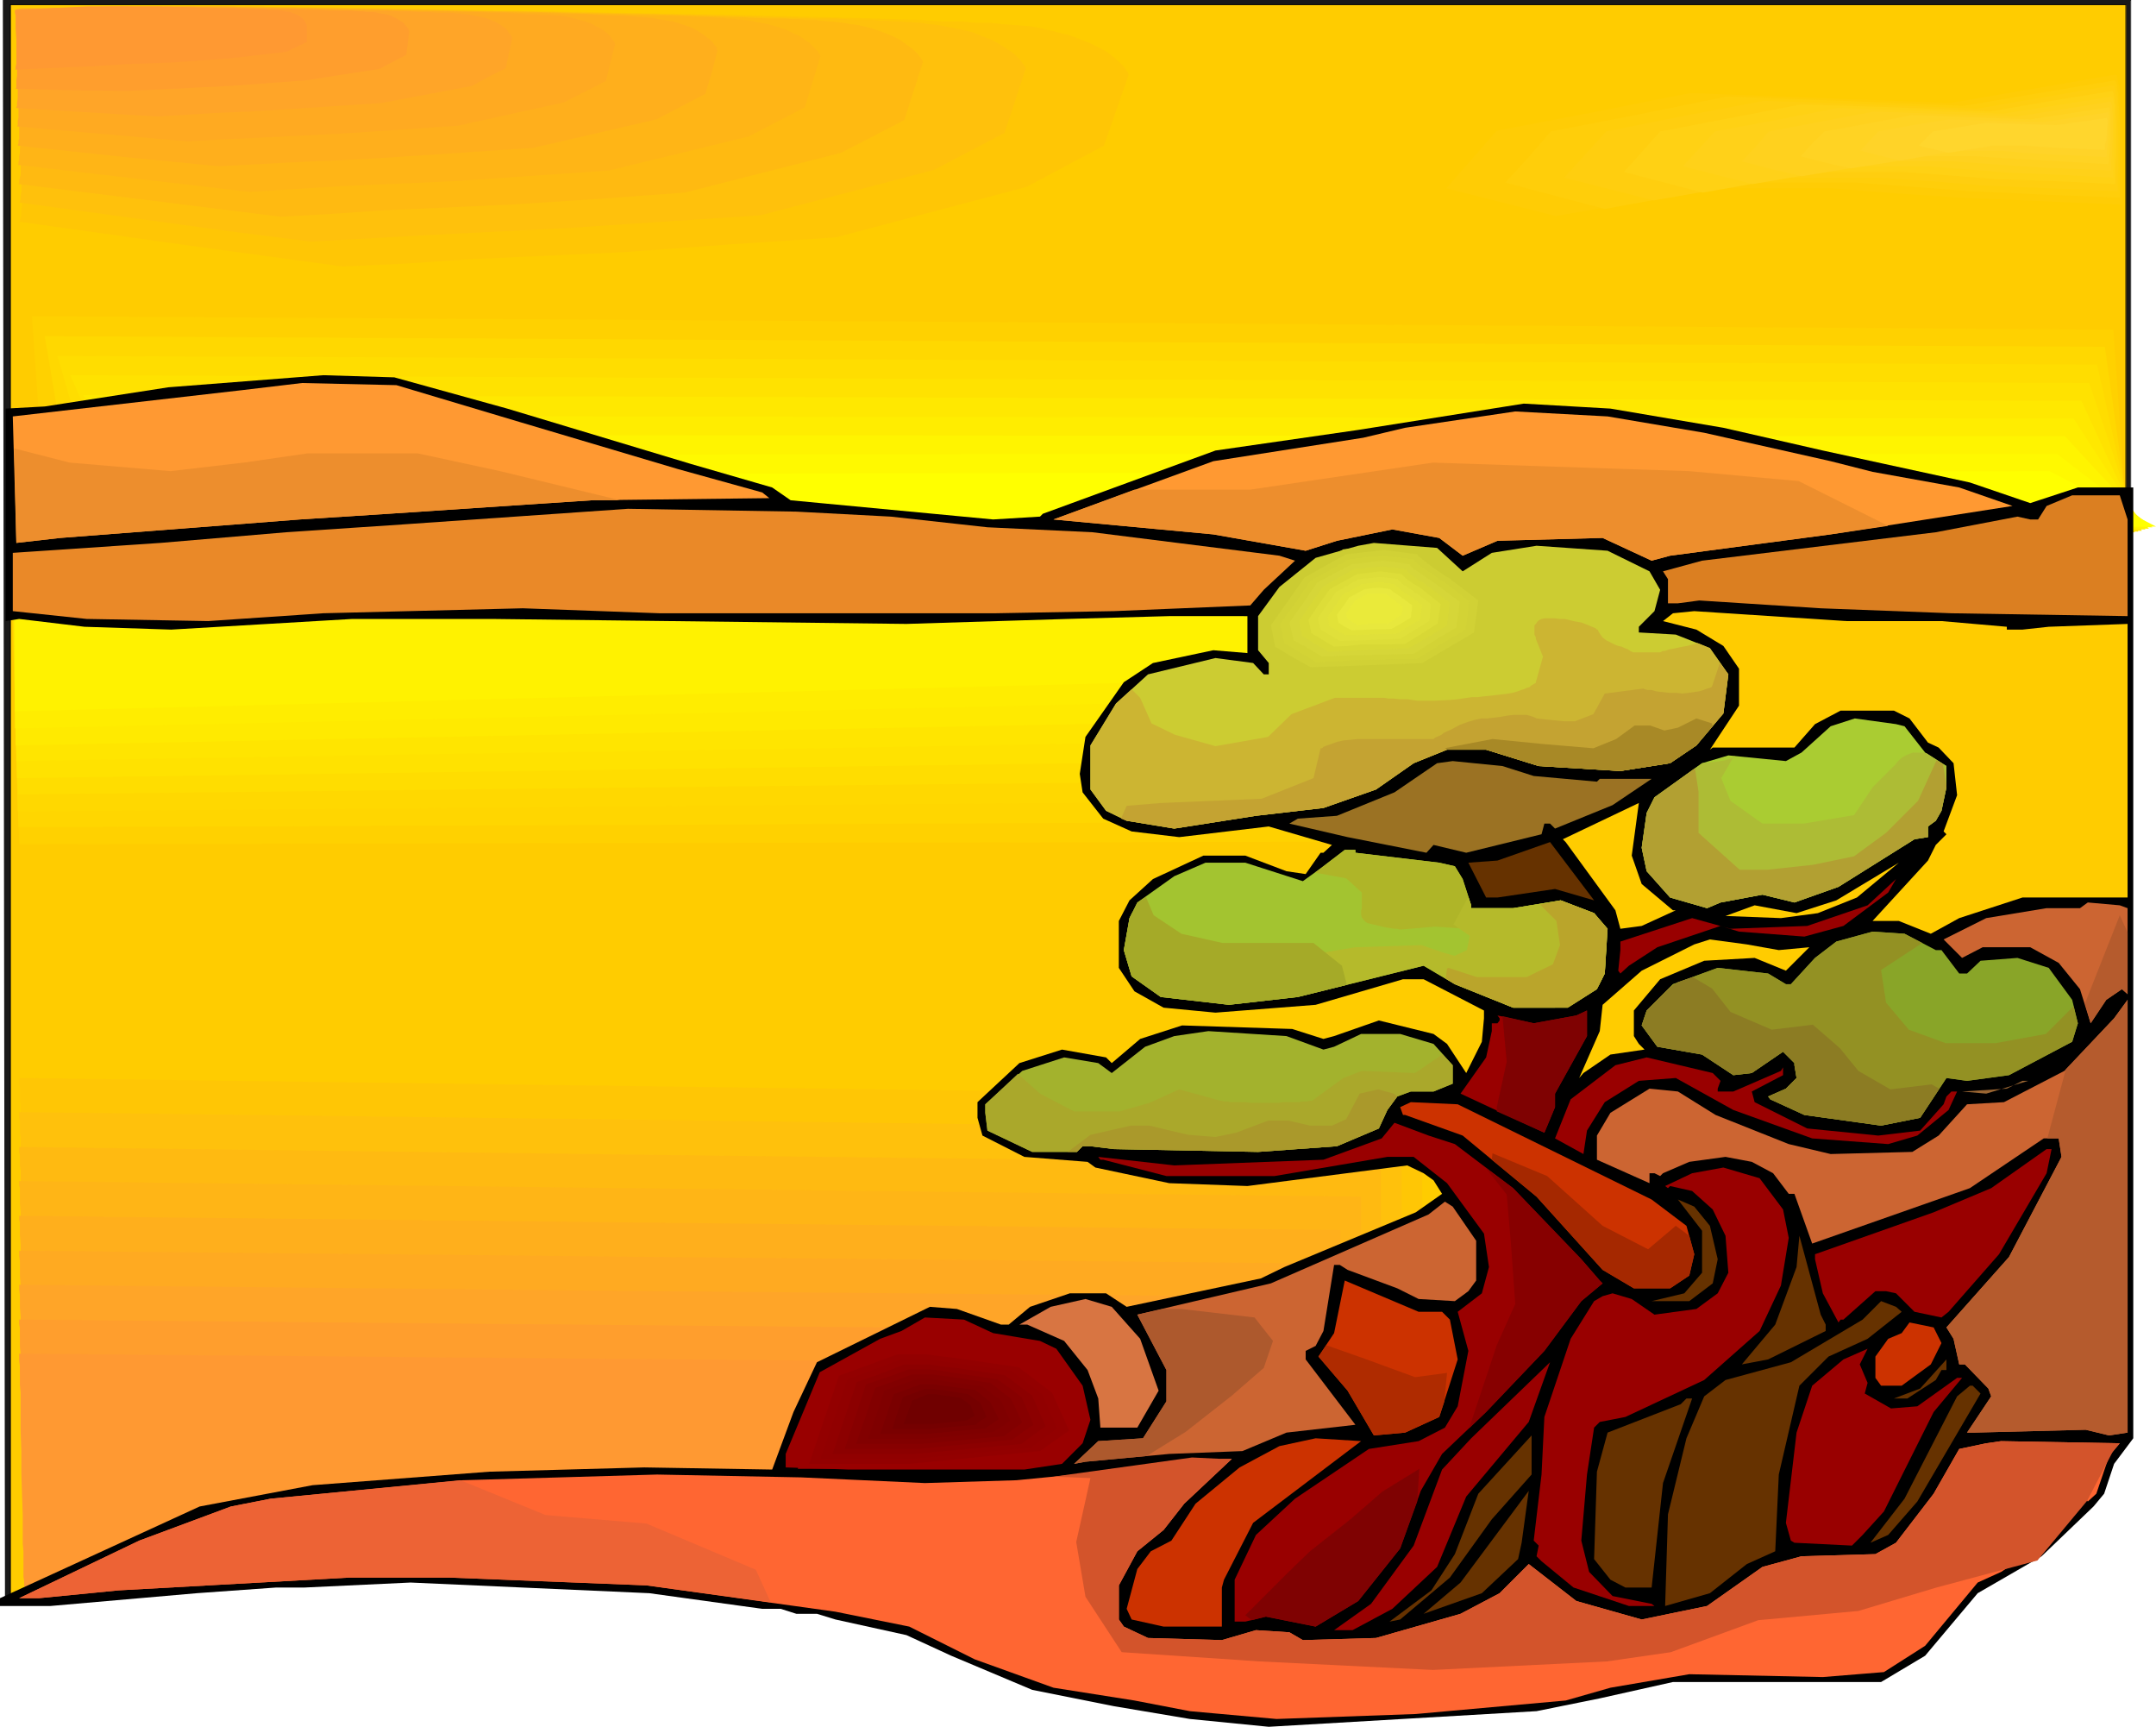 <?xml version="1.0" encoding="UTF-8" standalone="no"?>
<svg
   version="1.0"
   width="129.766mm"
   height="103.904mm"
   id="svg143"
   sodipodi:docname="Tree 180.wmf"
   xmlns:inkscape="http://www.inkscape.org/namespaces/inkscape"
   xmlns:sodipodi="http://sodipodi.sourceforge.net/DTD/sodipodi-0.dtd"
   xmlns="http://www.w3.org/2000/svg"
   xmlns:svg="http://www.w3.org/2000/svg">
  <sodipodi:namedview
     id="namedview143"
     pagecolor="#ffffff"
     bordercolor="#000000"
     borderopacity="0.25"
     inkscape:showpageshadow="2"
     inkscape:pageopacity="0.0"
     inkscape:pagecheckerboard="0"
     inkscape:deskcolor="#d1d1d1"
     inkscape:document-units="mm" />
  <defs
     id="defs1">
    <pattern
       id="WMFhbasepattern"
       patternUnits="userSpaceOnUse"
       width="6"
       height="6"
       x="0"
       y="0" />
  </defs>
  <path
     style="fill:#191919;fill-opacity:1;fill-rule:evenodd;stroke:none"
     d="M 0.808,0 1.293,363.62 484.638,115.066 V 0 Z"
     id="path1" />
  <path
     style="fill:#191919;fill-opacity:1;fill-rule:evenodd;stroke:none"
     d="M 0.646,0 1.131,363.782 484.799,115.066 V 0 H 0.646 L 0.808,0.162 H 484.638 V 0 115.066 114.904 L 1.293,363.458 1.454,363.62 0.97,0 0.808,0.162 Z"
     id="path2" />
  <path
     style="fill:#ffcc00;fill-opacity:1;fill-rule:evenodd;stroke:none"
     d="m 2.424,131.226 v 231.909 L 475.911,304.956 482.214,127.994 Z"
     id="path3" />
  <path
     style="fill:#000000;fill-opacity:1;fill-rule:evenodd;stroke:none"
     d="m 2.262,131.065 v 232.232 l 473.811,-58.341 6.141,-176.962 -479.951,3.071 0.162,0.162 479.79,-3.071 -0.162,-0.162 -6.302,176.962 0.162,-0.162 -473.487,58.179 v 0.162 -231.909 0 z"
     id="path4" />
  <path
     style="fill:#ffcc00;fill-opacity:1;fill-rule:evenodd;stroke:none"
     d="M 4.363,237.242 328.048,241.767 V 351.499 L 9.534,356.994 v -0.323 -0.485 -1.293 -0.808 l -0.162,-0.97 v -1.131 -1.131 l -0.162,-1.454 v -1.454 -1.616 L 9.05,344.712 8.888,342.934 8.726,339.056 8.565,334.854 8.403,330.329 8.242,325.48 7.918,320.47 7.757,315.299 7.434,309.966 7.11,299.138 6.464,288.31 6.302,282.816 6.141,277.483 5.818,272.311 5.656,267.463 5.494,262.776 5.171,258.251 5.01,254.211 4.848,250.332 v -1.778 l -0.162,-1.616 v -1.616 -1.293 -1.454 l -0.162,-1.131 v -0.97 -1.778 l -0.162,-0.646 z"
     id="path5" />
  <path
     style="fill:#ffc605;fill-opacity:1;fill-rule:evenodd;stroke:none"
     d="m 4.363,245.161 319.16,4.202 v 100.521 l -157.237,3.717 -157.075,3.879 v -0.808 l -0.162,-0.485 v -0.646 -0.808 -0.97 L 8.888,352.792 v -1.131 -1.293 l -0.162,-1.454 v -1.454 L 8.565,345.843 V 344.227 L 8.403,340.51 8.242,336.631 8.08,332.268 7.918,327.904 7.757,323.218 7.434,318.37 7.272,313.36 6.787,303.178 6.302,292.835 6.141,287.825 5.818,282.816 5.656,277.967 5.494,273.442 5.333,268.917 5.171,264.715 5.01,260.837 4.848,257.281 v -1.616 l -0.162,-1.454 v -1.454 -1.454 l -0.162,-1.131 v -1.131 -0.97 -0.808 L 4.363,246.454 Z"
     id="path6" />
  <path
     style="fill:#ffc10c;fill-opacity:1;fill-rule:evenodd;stroke:none"
     d="m 4.363,252.918 78.699,0.97 78.538,0.97 157.237,2.101 v 91.471 l -155.136,4.687 -154.974,4.687 v -0.646 l -0.162,-0.485 v -0.485 -0.808 -0.808 -1.131 l -0.162,-0.97 v -1.131 l -0.162,-2.747 v -3.071 l -0.162,-3.394 -0.162,-3.717 -0.162,-3.879 -0.162,-4.363 -0.162,-4.363 -0.323,-4.525 -0.162,-4.687 -0.323,-9.535 -0.485,-9.535 -0.162,-4.687 -0.162,-4.687 -0.323,-4.525 v -4.363 l -0.323,-4.202 -0.162,-3.879 -0.162,-3.555 v -3.232 l -0.162,-3.071 v -1.293 -1.293 l -0.162,-1.131 v -0.97 -0.97 -0.808 l -0.162,-0.646 z"
     id="path7" />
  <path
     style="fill:#ffba11;fill-opacity:1;fill-rule:evenodd;stroke:none"
     d="m 4.363,260.837 154.974,1.939 154.813,1.778 v 82.259 l -152.873,5.818 -153.035,5.656 v -0.646 l -0.162,-0.485 v -1.293 -0.808 L 7.918,354.247 v -1.131 -0.97 -2.586 L 7.757,346.651 7.595,343.581 7.434,340.187 7.272,336.47 7.11,332.591 6.949,328.551 6.787,324.349 6.626,319.986 6.302,311.097 5.979,302.047 5.656,293.482 5.494,289.28 5.333,285.24 5.171,281.361 5.01,277.806 4.848,274.412 4.686,271.341 v -2.747 -2.424 l -0.162,-1.131 v -0.97 -1.454 l -0.162,-0.646 z"
     id="path8" />
  <path
     style="fill:#ffb516;fill-opacity:1;fill-rule:evenodd;stroke:none"
     d="m 4.363,268.594 152.712,1.778 152.55,1.778 v 73.209 L 158.691,351.984 7.757,358.772 v -0.646 -0.323 -1.131 -0.808 -0.808 l -0.162,-1.939 -0.162,-2.424 v -2.586 L 7.272,345.197 7.11,341.964 v -3.394 L 6.949,335.015 6.787,331.137 6.626,327.258 6.464,323.218 6.141,315.137 5.818,306.895 5.494,298.815 5.333,294.936 5.171,291.219 5.01,287.664 4.848,284.27 v -3.071 l -0.162,-2.909 v -2.586 L 4.525,273.604 v -1.939 -1.454 l -0.162,-0.646 z"
     id="path9" />
  <path
     style="fill:#ffaf1c;fill-opacity:1;fill-rule:evenodd;stroke:none"
     d="m 4.363,276.513 300.576,3.232 v 64.159 L 156.105,351.499 7.272,359.095 v -0.485 -0.323 -1.131 L 7.11,355.701 v -1.778 -2.101 l -0.162,-2.424 -0.162,-2.747 v -2.909 L 6.626,340.51 6.464,337.278 v -3.394 L 6.302,330.167 6.141,326.612 5.818,319.016 5.494,311.42 5.333,304.148 5.171,300.431 5.01,297.037 v -3.232 l -0.162,-3.071 v -2.747 l -0.162,-2.747 v -2.263 L 4.525,280.876 v -1.616 -1.293 l -0.162,-0.485 z"
     id="path10" />
  <path
     style="fill:#ffaa21;fill-opacity:1;fill-rule:evenodd;stroke:none"
     d="m 4.363,284.432 295.889,2.909 v 54.947 l -146.733,8.727 -146.733,8.565 v -0.808 -0.97 -1.293 -1.778 l -0.162,-1.939 -0.162,-2.101 v -2.424 -2.747 l -0.162,-2.747 -0.162,-3.071 v -3.232 L 5.818,329.844 5.656,323.056 5.333,316.107 5.171,309.319 5.01,306.087 v -3.071 l -0.162,-2.909 v -2.909 l -0.162,-2.586 v -2.263 l -0.162,-2.101 v -1.778 -1.616 l -0.162,-1.131 z"
     id="path11" />
  <path
     style="fill:#ffa528;fill-opacity:1;fill-rule:evenodd;stroke:none"
     d="m 4.363,292.189 145.763,1.454 145.601,1.293 v 45.735 l -144.632,9.697 -144.793,9.697 v -0.808 -0.808 -1.131 l -0.162,-1.454 v -1.778 -2.101 L 5.979,349.722 v -2.424 l -0.162,-2.424 v -2.747 -2.909 L 5.494,333.238 5.333,327.096 5.171,320.794 5.01,314.653 4.848,311.744 v -2.747 -2.747 l -0.162,-2.424 v -2.424 -2.101 l -0.162,-1.939 v -1.616 -1.293 l -0.162,-1.131 z"
     id="path12" />
  <path
     style="fill:#ff9e2d;fill-opacity:1;fill-rule:evenodd;stroke:none"
     d="m 4.363,300.108 143.339,1.293 143.339,1.293 v 36.524 L 5.979,360.55 v -0.646 l -0.162,-0.97 v -0.97 -1.293 -1.616 -1.778 l -0.162,-1.939 v -2.263 l -0.162,-2.263 v -2.424 -2.586 l -0.162,-5.333 -0.323,-11.151 -0.162,-5.333 v -2.586 -2.586 l -0.162,-2.424 v -2.101 -2.101 L 4.525,306.249 v -1.616 -1.454 -1.131 l -0.162,-0.97 z"
     id="path13" />
  <path
     style="fill:#ff9932;fill-opacity:1;fill-rule:evenodd;stroke:none"
     d="m 4.363,307.865 281.992,2.424 v 27.474 L 5.494,360.873 v -1.293 L 5.333,358.61 v -2.424 -1.616 -1.778 l -0.162,-1.778 v -2.101 -2.263 -2.101 l -0.162,-4.687 -0.162,-5.01 v -4.848 l -0.162,-4.687 v -4.525 -2.101 -1.939 l -0.162,-1.778 v -1.616 -2.747 l -0.162,-1.131 z"
     id="path14" />
  <path
     style="fill:#ffcc00;fill-opacity:1;fill-rule:evenodd;stroke:none"
     d="M 2.747,136.883 333.542,138.499 346.793,196.193 4.363,195.708 Z"
     id="path15" />
  <path
     style="fill:#ffd100;fill-opacity:1;fill-rule:evenodd;stroke:none"
     d="m 2.747,137.044 165.801,0.646 165.64,0.485 6.464,26.665 6.626,26.504 -171.457,0.323 -171.457,0.323 z"
     id="path16" />
  <path
     style="fill:#ffd600;fill-opacity:1;fill-rule:evenodd;stroke:none"
     d="m 2.747,137.368 166.125,0.323 165.801,0.162 12.928,48.806 -171.619,0.808 -171.781,0.646 z"
     id="path17" />
  <path
     style="fill:#ffd800;fill-opacity:1;fill-rule:evenodd;stroke:none"
     d="M 2.909,137.691 H 335.32 l 6.302,21.979 6.464,22.14 -172.104,1.293 -171.942,1.454 z"
     id="path18" />
  <path
     style="fill:#ffdd00;fill-opacity:1;fill-rule:evenodd;stroke:none"
     d="m 2.909,137.852 166.609,-0.162 166.448,-0.323 6.302,19.878 6.141,19.716 -172.104,1.778 -172.265,1.939 -0.646,-21.332 z"
     id="path19" />
  <path
     style="fill:#ffe200;fill-opacity:1;fill-rule:evenodd;stroke:none"
     d="M 3.07,138.176 169.841,137.529 336.612,137.044 348.894,172.113 3.878,176.962 3.394,157.569 Z"
     id="path20" />
  <path
     style="fill:#ffe500;fill-opacity:1;fill-rule:evenodd;stroke:none"
     d="m 3.07,138.337 167.094,-0.808 166.933,-0.808 6.141,15.353 5.979,15.191 L 176.467,170.336 90.173,171.629 3.717,173.083 3.394,155.791 Z"
     id="path21" />
  <path
     style="fill:#ffea00;fill-opacity:1;fill-rule:evenodd;stroke:none"
     d="M 3.232,138.499 170.488,137.529 337.744,136.398 349.702,162.579 3.555,169.528 Z"
     id="path22" />
  <path
     style="fill:#ffed00;fill-opacity:1;fill-rule:evenodd;stroke:none"
     d="m 3.394,138.822 334.996,-2.586 5.818,10.666 5.818,10.828 -173.235,4.04 -86.618,1.939 -86.779,1.939 z"
     id="path23" />
  <path
     style="fill:#fff200;fill-opacity:1;fill-rule:evenodd;stroke:none"
     d="M 3.394,138.984 339.036,135.913 350.51,152.882 3.394,161.771 Z"
     id="path24" />
  <path
     style="fill:#ffcc00;fill-opacity:1;fill-rule:evenodd;stroke:none"
     d="M 2.424,1.131 H 483.668 V 126.055 H 2.424 Z"
     id="path25" />
  <path
     style="fill:#000000;fill-opacity:1;fill-rule:evenodd;stroke:none"
     d="m 2.424,1.131 v 0 H 483.668 483.507 V 126.055 l 0.162,-0.162 H 2.424 V 126.055 1.131 L 2.262,0.97 V 126.055 H 483.668 V 0.97 H 2.262 Z"
     id="path26" />
  <path
     style="fill:#ffcc00;fill-opacity:1;fill-rule:evenodd;stroke:none"
     d="m 4.363,67.391 478.174,3.394 0.646,51.068 -479.305,1.454 z"
     id="path27" />
  <path
     style="fill:#ffd100;fill-opacity:1;fill-rule:evenodd;stroke:none"
     d="m 7.272,71.916 236.744,1.454 236.744,1.616 1.616,23.272 1.616,23.272 -236.582,0.646 -236.582,0.485 z"
     id="path28" />
  <path
     style="fill:#ffd800;fill-opacity:1;fill-rule:evenodd;stroke:none"
     d="m 10.181,76.441 234.32,1.293 234.32,1.131 5.979,42.503 -233.512,0.485 -233.35,0.485 z"
     id="path29" />
  <path
     style="fill:#ffdd00;fill-opacity:1;fill-rule:evenodd;stroke:none"
     d="m 13.09,80.966 116.029,0.485 116.029,0.485 231.896,0.97 8.565,38.14 -230.28,0.323 -230.441,0.485 z"
     id="path30" />
  <path
     style="fill:#ffe200;fill-opacity:1;fill-rule:evenodd;stroke:none"
     d="m 15.998,85.33 229.633,0.97 114.736,0.323 114.897,0.485 5.656,16.807 2.747,8.565 2.747,8.404 -227.371,0.162 -227.209,0.323 -7.918,-17.939 z"
     id="path31" />
  <path
     style="fill:#ffe800;fill-opacity:1;fill-rule:evenodd;stroke:none"
     d="m 18.907,89.855 227.209,0.646 227.371,0.646 6.787,14.706 6.949,14.868 -448.439,0.162 -10.019,-15.514 z"
     id="path32" />
  <path
     style="fill:#ffed00;fill-opacity:1;fill-rule:evenodd;stroke:none"
     d="m 21.816,94.541 449.894,0.646 16.322,25.211 H 45.733 Z"
     id="path33" />
  <path
     style="fill:#fff400;fill-opacity:1;fill-rule:evenodd;stroke:none"
     d="m 24.563,98.905 445.207,0.323 9.696,10.505 9.373,10.505 -435.996,-0.323 -14.059,-10.343 z"
     id="path34" />
  <path
     style="fill:#fff900;fill-opacity:1;fill-rule:evenodd;stroke:none"
     d="M 27.472,103.43 247.733,103.268 h 220.261 l 21.654,16.646 -214.928,-0.162 -214.928,-0.162 -16.16,-8.08 z"
     id="path35" />
  <path
     style="fill:#ffff00;fill-opacity:1;fill-rule:evenodd;stroke:none"
     d="m 30.381,107.955 435.835,-0.808 24.24,12.605 -423.715,-0.646 z"
     id="path36" />
  <path
     style="fill:#000000;fill-opacity:1;fill-rule:evenodd;stroke:none"
     d="m 115.382,92.925 41.854,12.605 18.422,5.333 4.202,2.909 46.056,4.363 10.666,-0.646 0.646,-0.646 39.269,-14.383 32.482,-4.687 37.653,-5.98 19.715,1.131 25.694,4.363 22.624,5.171 33.451,7.272 13.736,4.687 10.827,-3.555 h 12.605 v 216.233 l -4.363,5.818 -2.262,6.788 -2.424,2.909 -11.797,11.313 -14.544,8.404 -11.958,14.222 -10.019,5.98 h -47.349 l -16.645,3.717 -14.382,2.909 -60.923,3.555 -17.938,-1.778 -17.291,-2.909 -18.584,-3.717 -18.422,-7.757 -10.181,-4.687 -16.16,-3.555 -4.202,-1.293 h -4.686 l -3.555,-1.131 h -4.202 l -25.694,-3.555 -54.298,-2.424 -24.078,1.131 h -6.464 l -18.099,1.293 -33.29,2.909 H 0 v -1.778 l 45.41,-20.848 25.694,-4.848 40.238,-3.071 35.229,-0.97 29.088,0.485 4.848,-13.09 5.333,-11.313 25.694,-12.605 6.141,0.485 10.019,3.555 h 1.778 l 4.848,-4.04 9.05,-3.071 h 8.242 l 4.686,3.071 30.542,-6.464 5.333,-2.586 29.896,-12.444 5.979,-4.202 -1.939,-3.071 -2.262,-1.616 -3.717,-1.778 -36.36,4.687 -17.776,-0.646 -16.806,-3.555 -1.778,-1.293 -14.382,-1.131 -9.534,-4.848 -1.131,-4.04 v -3.555 l 9.534,-8.889 9.696,-3.071 10.019,1.778 1.293,1.293 6.464,-5.495 9.534,-3.071 25.048,0.808 7.11,2.263 2.424,-0.646 10.181,-3.555 12.443,3.071 3.07,2.263 4.363,6.626 3.555,-7.111 0.485,-5.333 v -1.778 l -13.736,-7.111 h -4.686 l -19.877,5.818 -22.786,1.778 -11.797,-1.131 -6.626,-3.717 -3.555,-5.333 v -10.666 l 2.424,-4.687 5.333,-4.848 11.474,-5.333 h 9.534 l 9.373,3.555 4.363,0.646 3.394,-4.848 h 0.646 l 1.939,-1.778 -14.382,-4.202 -20.362,2.424 -10.827,-1.293 -6.464,-2.909 -4.686,-5.98 -0.646,-4.202 1.293,-8.404 8.726,-12.444 6.626,-4.363 13.736,-2.909 7.757,0.646 v -8.404 H 265.993 l -23.27,0.646 -36.522,1.131 -94.374,-1.131 H 80.154 L 38.946,143.185 19.23,142.539 4.363,140.761 1.293,141.246 V 92.925 l 8.888,-0.485 28.118,-4.363 35.229,-2.747 16.16,0.485 z"
     id="path37" />
  <path
     style="fill:#ff9932;fill-opacity:1;fill-rule:evenodd;stroke:none"
     d="m 118.291,95.996 35.875,10.666 19.23,5.333 1.616,1.293 -40.4,0.485 -46.218,3.071 -20.2,1.293 -54.459,4.202 -10.019,1.131 -0.808,-28.766 52.197,-5.98 13.574,-1.616 21.493,0.485 z"
     id="path38" />
  <path
     style="fill:#ff9932;fill-opacity:1;fill-rule:evenodd;stroke:none"
     d="m 387.678,98.42 28.765,6.464 9.534,2.424 19.715,3.555 12.12,4.202 -41.37,6.464 -36.522,4.848 -4.202,1.131 -11.15,-5.171 -23.917,0.646 -7.918,3.394 -5.333,-4.04 -10.666,-1.939 -12.605,2.586 -7.11,2.263 -21.008,-3.717 -36.36,-3.394 36.36,-13.252 34.098,-5.333 9.534,-2.263 25.048,-3.717 21.008,1.131 z"
     id="path39" />
  <path
     style="fill:#db7f21;fill-opacity:1;fill-rule:evenodd;stroke:none"
     d="m 483.991,118.136 v 21.979 l -40.077,-0.646 -29.734,-1.131 -27.634,-1.778 -4.848,0.646 h -2.262 v -5.495 l -1.131,-1.778 8.888,-2.424 53.166,-6.464 18.584,-3.555 2.909,0.646 h 1.778 l 1.939,-3.071 5.818,-2.424 h 10.827 z"
     id="path40" />
  <path
     style="fill:#ea8928;fill-opacity:1;fill-rule:evenodd;stroke:none"
     d="m 202.646,117.49 21.978,2.424 23.917,1.131 42.501,5.333 3.555,1.131 -7.11,6.626 -3.07,3.555 -31.027,1.293 -26.826,0.485 h -76.598 l -31.027,-1.131 -45.41,1.131 -26.179,1.778 -27.634,-0.485 -16.806,-1.778 v -13.252 l 33.613,-2.263 28.603,-2.424 26.502,-1.778 51.227,-3.555 38.299,0.646 z"
     id="path41" />
  <path
     style="fill:#cccc32;fill-opacity:1;fill-rule:evenodd;stroke:none"
     d="m 332.734,129.934 6.626,-4.202 10.181,-1.616 16.16,1.131 9.534,4.687 2.424,4.202 -1.293,4.848 -3.555,3.555 v 1.293 l 8.403,0.485 7.757,3.071 4.202,5.98 -1.131,8.888 -6.141,7.272 -5.979,4.04 -11.312,1.778 -18.584,-1.131 -11.958,-3.717 h -8.888 l -7.595,3.071 -8.565,5.98 -11.958,4.202 -15.352,1.778 -18.584,2.909 -10.827,-1.778 -4.686,-2.263 -3.555,-4.848 v -10.02 l 5.818,-9.535 7.272,-6.626 15.352,-3.717 8.565,1.131 2.424,2.586 h 1.131 v -2.586 l -2.424,-2.909 v -7.757 l 4.848,-6.626 8.242,-6.626 9.696,-2.747 3.555,-0.646 14.382,1.131 z"
     id="path42" />
  <path
     style="fill:#ffcc00;fill-opacity:1;fill-rule:evenodd;stroke:none"
     d="m 441.652,141.246 14.867,1.293 v 0.646 h 3.555 l 5.979,-0.646 17.938,-0.646 v 62.219 h -23.917 l -14.382,4.687 -6.464,3.555 -7.272,-2.909 h -5.979 l 12.605,-13.737 1.778,-3.555 2.424,-2.424 -0.646,-0.646 3.07,-8.242 -0.808,-7.272 -3.394,-3.555 -2.424,-1.131 -4.202,-5.495 -3.555,-1.778 h -12.12 l -5.818,3.071 -4.686,5.333 h -18.584 l -0.646,0.485 6.626,-10.02 v -8.404 l -3.555,-5.171 -6.141,-3.717 -7.595,-1.939 2.262,-1.778 4.848,-0.485 34.582,2.263 z"
     id="path43" />
  <path
     style="fill:#aacc32;fill-opacity:1;fill-rule:evenodd;stroke:none"
     d="m 433.249,165.164 4.686,5.98 4.848,3.071 v 4.848 l -1.131,5.333 -1.293,2.263 -1.778,1.293 v 2.424 l -3.07,0.485 -17.291,10.828 -10.019,3.555 -7.272,-1.778 -9.534,1.778 -3.07,1.293 -8.403,-2.424 -5.333,-5.98 -1.131,-5.333 1.131,-7.919 1.778,-3.555 10.827,-7.757 5.979,-1.778 13.09,1.293 3.555,-1.939 6.626,-5.98 5.494,-1.778 9.373,1.293 z"
     id="path44" />
  <path
     style="fill:#9b7223;fill-opacity:1;fill-rule:evenodd;stroke:none"
     d="m 348.894,176.477 14.382,1.293 0.646,-0.646 h 11.797 l -8.888,5.98 -13.09,5.333 -1.131,-1.131 h -1.293 l -0.646,2.424 -17.13,4.202 -7.434,-1.778 -1.616,1.778 -17.938,-3.555 -13.251,-3.071 1.939,-1.131 8.888,-0.646 13.09,-5.333 9.696,-6.626 3.555,-0.485 11.312,1.131 z"
     id="path45" />
  <path
     style="fill:#ffcc00;fill-opacity:1;fill-rule:evenodd;stroke:none"
     d="m 373.457,201.042 7.11,5.98 h 0.646 l -7.757,3.555 -4.848,0.646 -1.131,-4.202 -11.312,-15.514 -0.646,-0.646 17.291,-8.242 -1.616,11.959 z"
     id="path46" />
  <path
     style="fill:#663200;fill-opacity:1;fill-rule:evenodd;stroke:none"
     d="m 353.742,202.173 -13.09,1.939 h -2.586 l -4.04,-7.919 6.626,-0.485 11.958,-4.202 10.019,13.252 z"
     id="path47" />
  <path
     style="fill:#a3c430;fill-opacity:1;fill-rule:evenodd;stroke:none"
     d="m 308.332,193.931 19.069,2.263 3.555,0.808 1.778,2.909 1.939,5.98 v 0.646 h 9.534 l 10.827,-1.778 7.595,2.909 3.07,3.555 -0.646,10.181 -1.778,3.555 -6.626,4.202 h -12.443 l -13.251,-5.333 -7.11,-4.202 -28.603,7.111 -15.675,1.778 -15.514,-1.778 -6.626,-4.687 -1.778,-5.98 1.293,-7.272 1.778,-3.555 8.403,-5.98 7.11,-3.071 h 9.05 l 13.09,4.202 4.04,-2.909 5.494,-4.202 h 2.424 z"
     id="path48" />
  <path
     style="fill:#ffcc00;fill-opacity:1;fill-rule:evenodd;stroke:none"
     d="m 413.534,207.667 -8.403,1.131 -12.605,-0.485 6.626,-2.424 9.534,1.778 9.05,-2.909 14.221,-8.565 -9.534,7.919 z"
     id="path49" />
  <path
     style="fill:#990000;fill-opacity:1;fill-rule:evenodd;stroke:none"
     d="m 419.352,210.576 -8.888,2.424 -14.867,-1.131 -4.202,-1.293 -14.382,4.848 -6.464,4.202 -1.939,1.778 -0.485,-0.646 0.485,-4.687 v -1.939 l 16.322,-5.333 8.726,2.424 17.453,-0.646 13.736,-4.687 6.464,-5.98 -1.778,3.071 z"
     id="path50" />
  <path
     style="fill:#cc6532;fill-opacity:1;fill-rule:evenodd;stroke:none"
     d="m 483.991,206.536 v 119.267 l -4.202,0.646 -5.333,-1.293 -25.21,0.646 h -1.778 l 5.494,-8.242 -0.646,-1.778 -5.333,-5.495 h -1.293 l -1.293,-5.818 -1.616,-2.586 14.221,-15.999 11.958,-22.787 -0.646,-4.202 h -3.394 l -16.806,11.313 -35.875,12.605 -4.04,-11.313 h -1.293 l -3.555,-4.687 -4.848,-2.586 -5.979,-1.131 -8.242,1.131 -5.979,2.586 -0.646,0.646 -1.293,-0.646 h -1.131 v 2.263 l -11.958,-5.333 v -5.495 l 3.07,-5.171 8.888,-5.495 6.464,0.646 8.565,5.333 16.645,6.626 9.534,2.263 18.584,-0.485 5.979,-3.717 6.464,-7.111 8.403,-0.485 13.736,-7.111 11.312,-11.959 3.07,-4.202 v -1.293 l -1.293,-1.131 -3.555,2.424 -3.555,5.333 -2.424,-7.757 -4.848,-5.98 -6.464,-3.555 h -10.827 l -4.686,2.424 -4.202,-4.202 9.696,-4.848 13.736,-2.263 h 7.595 l 1.778,-1.293 7.272,0.646 z"
     id="path51" />
  <path
     style="fill:#89a528;fill-opacity:1;fill-rule:evenodd;stroke:none"
     d="m 440.36,216.071 h 1.293 l 3.555,4.687 0.485,0.646 h 1.778 l 3.07,-2.909 8.403,-0.646 7.11,2.263 5.333,7.272 1.293,5.333 -1.293,4.202 -14.382,7.596 -9.534,1.293 -4.686,-0.646 -5.979,9.05 -8.888,1.778 -17.453,-2.424 -7.757,-3.555 -0.485,-0.646 4.04,-1.778 2.424,-2.424 -0.485,-2.909 v -0.485 l -2.586,-2.586 -7.11,4.848 -4.202,0.485 -7.11,-4.687 -10.181,-1.778 -3.555,-4.848 1.131,-3.394 5.979,-5.98 10.181,-3.717 11.474,1.293 4.04,2.424 h 1.131 l 5.494,-5.98 4.848,-3.717 8.242,-2.263 7.272,0.485 z"
     id="path52" />
  <path
     style="fill:#ffcc00;fill-opacity:1;fill-rule:evenodd;stroke:none"
     d="m 404.646,216.071 6.949,-0.646 -5.333,5.333 -7.11,-2.909 -11.474,0.646 -10.019,4.202 -5.979,7.111 v 5.818 l 1.131,1.778 1.293,1.293 -7.757,1.131 -6.141,4.202 -0.97,1.131 4.686,-10.666 0.646,-5.98 8.888,-7.757 11.958,-5.98 3.555,-1.131 8.403,1.131 z"
     id="path53" />
  <path
     style="fill:#990000;fill-opacity:1;fill-rule:evenodd;stroke:none"
     d="m 353.742,248.716 v 3.071 l -2.424,5.818 -19.069,-8.888 5.818,-8.242 1.293,-5.98 v -1.778 h 1.293 l 0.485,-0.646 v -0.485 l -0.485,-0.646 8.242,1.778 9.696,-1.778 2.424,-1.131 v 5.818 z"
     id="path54" />
  <path
     style="fill:#a3b22d;fill-opacity:1;fill-rule:evenodd;stroke:none"
     d="m 301.06,238.696 2.424,-0.646 6.141,-2.909 h 8.888 l 7.595,2.263 4.363,4.848 v 4.202 l -4.363,1.778 h -5.171 l -3.07,1.131 -2.262,3.071 -1.939,4.202 -9.534,4.04 -17.938,1.293 -32.805,-0.646 -5.333,-0.646 h -1.778 l -1.293,1.293 h -10.181 l -10.181,-4.848 -0.485,-4.04 v -1.939 l 8.403,-7.596 9.534,-3.071 7.757,1.293 3.07,2.263 7.595,-5.98 6.626,-2.424 7.757,-1.131 17.776,1.131 z"
     id="path55" />
  <path
     style="fill:#990000;fill-opacity:1;fill-rule:evenodd;stroke:none"
     d="m 391.395,245.807 -0.646,1.778 v 0.646 h 3.555 l 10.827,-4.687 0.485,-0.808 v 1.778 l -7.11,3.717 0.646,2.424 11.958,5.98 16.16,1.616 9.534,-1.131 5.333,-5.98 0.646,-1.778 1.131,-1.131 h 1.293 l -1.939,4.202 -7.11,5.818 -6.626,1.939 -17.291,-1.293 -17.938,-6.464 -13.09,-7.272 -8.403,0.646 -7.757,4.848 -4.04,6.464 -0.808,5.333 -6.464,-3.555 3.555,-8.888 10.181,-7.757 7.11,-1.778 15.029,3.555 z"
     id="path56" />
  <path
     style="fill:#996532;fill-opacity:1;fill-rule:evenodd;stroke:none"
     d="m 451.833,248.716 -5.494,-0.485 10.181,-0.646 3.555,-1.778 h 1.293 z"
     id="path57" />
  <path
     style="fill:#cc3200;fill-opacity:1;fill-rule:evenodd;stroke:none"
     d="m 375.72,272.796 7.918,5.98 1.778,6.464 -1.131,4.848 -4.363,2.909 h -8.242 l -7.11,-4.202 -15.029,-16.646 -16.806,-13.898 -13.09,-4.687 h -0.485 l -0.646,-1.778 2.424,-1.131 10.666,0.485 z"
     id="path58" />
  <path
     style="fill:#990000;fill-opacity:1;fill-rule:evenodd;stroke:none"
     d="m 330.956,260.19 13.251,10.02 15.514,16.161 4.202,4.848 0.646,0.646 -4.848,4.04 -8.403,11.313 -13.251,13.898 -10.019,9.535 -4.848,8.404 -4.686,13.09 -9.534,11.959 -9.696,5.818 -11.312,-2.263 -4.686,1.131 h -2.424 v -9.535 l 4.848,-10.181 8.888,-8.242 16.806,-11.313 11.312,-1.778 5.979,-3.071 2.909,-4.848 2.424,-12.605 -2.424,-8.888 5.494,-4.202 1.616,-5.98 -1.131,-7.596 -8.403,-11.474 -7.595,-5.98 h -5.979 l -25.694,4.363 H 265.347 l -14.382,-3.717 h -0.646 l -0.485,-0.646 17.291,1.939 33.936,-1.293 13.251,-4.848 2.909,-3.555 7.757,2.909 z"
     id="path59" />
  <path
     style="fill:#990000;fill-opacity:1;fill-rule:evenodd;stroke:none"
     d="m 465.569,266.816 -10.827,18.423 -11.474,13.09 -1.616,1.293 -6.141,-1.293 -4.202,-4.202 -2.262,-0.485 h -2.424 l -7.272,6.464 h -0.646 l -0.485,0.646 -3.555,-6.626 -1.778,-7.757 v -1.131 l 26.987,-9.535 13.09,-5.495 12.605,-8.888 h 1.131 z"
     id="path60" />
  <path
     style="fill:#990000;fill-opacity:1;fill-rule:evenodd;stroke:none"
     d="m 405.616,275.058 1.293,6.464 -1.778,10.828 -4.848,10.343 -12.605,11.151 -17.938,8.404 -5.818,1.131 -1.293,1.293 -1.616,10.666 -1.293,15.03 1.778,7.111 5.333,5.495 8.888,1.778 0.646,0.485 h -5.818 l -12.605,-4.202 -7.272,-5.98 -1.131,-1.131 0.485,-2.424 -1.131,-1.131 1.778,-15.03 0.646,-13.09 5.979,-17.777 5.333,-8.565 1.939,-1.131 2.262,-0.646 4.363,1.293 5.171,3.555 9.534,-1.293 4.848,-3.555 2.424,-4.687 -0.646,-8.404 -2.909,-5.98 -4.686,-4.202 -5.01,-1.131 -0.485,0.485 -0.646,-0.485 6.141,-2.909 7.11,-1.293 8.242,2.424 z"
     id="path61" />
  <path
     style="fill:#663200;fill-opacity:1;fill-rule:evenodd;stroke:none"
     d="m 388.971,278.775 1.778,7.596 -1.131,5.495 -5.333,4.04 h -8.565 l 7.434,-1.778 4.04,-4.687 v -9.535 l -5.494,-7.111 3.717,1.616 z"
     id="path62" />
  <path
     style="fill:#cc6532;fill-opacity:1;fill-rule:evenodd;stroke:none"
     d="m 335.804,282.169 v 9.05 l -1.778,2.424 -3.07,2.263 -8.242,-0.485 -4.848,-2.424 -11.312,-4.202 -1.778,-1.131 h -1.293 l -2.424,15.03 -1.778,3.394 -2.262,1.131 v 1.939 l 11.312,14.868 -15.675,1.778 -10.019,4.202 -16.645,0.646 -19.069,1.778 -2.586,0.485 5.494,-5.171 10.181,-0.646 5.333,-8.404 V 311.582 l -6.626,-12.605 30.381,-7.111 35.875,-15.676 3.717,-2.909 1.778,1.131 z"
     id="path63" />
  <path
     style="fill:#663200;fill-opacity:1;fill-rule:evenodd;stroke:none"
     d="m 415.312,301.239 v 1.454 l -13.09,6.464 -5.979,1.131 7.595,-9.05 4.848,-13.09 0.646,-7.111 4.848,17.939 z"
     id="path64" />
  <path
     style="fill:#cc3200;fill-opacity:1;fill-rule:evenodd;stroke:none"
     d="m 328.048,298.33 1.778,1.778 1.778,9.05 -4.202,13.09 -7.757,3.555 -7.11,0.646 -5.979,-10.181 -6.626,-7.757 3.555,-5.333 2.424,-11.959 16.806,7.111 z"
     id="path65" />
  <path
     style="fill:#d87542;fill-opacity:1;fill-rule:evenodd;stroke:none"
     d="m 259.368,304.471 4.202,11.797 -4.848,8.404 h -8.403 l -0.485,-6.626 -2.424,-6.464 -5.333,-6.626 -8.403,-3.717 h -1.778 l 7.11,-4.04 7.918,-1.778 5.979,1.778 z"
     id="path66" />
  <path
     style="fill:#663200;fill-opacity:1;fill-rule:evenodd;stroke:none"
     d="m 432.603,298.33 -7.757,6.141 -8.888,4.04 -6.626,6.626 -4.686,20.201 -0.808,17.454 -6.464,2.909 -8.403,6.626 -10.181,2.909 0.646,-20.848 4.202,-17.292 4.04,-9.535 4.848,-3.717 14.867,-4.04 16.322,-9.697 4.202,-4.202 3.394,1.293 z"
     id="path67" />
  <path
     style="fill:#990000;fill-opacity:1;fill-rule:evenodd;stroke:none"
     d="m 225.917,303.178 10.666,1.778 3.717,1.778 5.979,8.404 1.778,7.757 -1.778,5.333 -4.686,4.687 -8.565,1.293 h -39.915 l -14.382,-0.485 v -3.071 l 7.757,-18.585 13.736,-7.596 4.848,-1.778 5.333,-3.071 8.888,0.485 z"
     id="path68" />
  <path
     style="fill:#cc3200;fill-opacity:1;fill-rule:evenodd;stroke:none"
     d="m 441.652,305.441 -2.424,4.848 -6.626,4.848 h -4.686 l -1.293,-1.778 v -4.848 l 2.909,-4.04 3.07,-1.293 1.778,-2.424 5.494,1.131 z"
     id="path69" />
  <path
     style="fill:#990000;fill-opacity:1;fill-rule:evenodd;stroke:none"
     d="m 424.846,314.491 -0.646,2.424 5.979,3.394 5.979,-0.485 9.05,-6.464 h 1.131 l -6.464,7.757 -11.312,22.625 -4.848,5.333 -2.424,2.424 -13.09,-0.646 -0.808,-0.485 -1.131,-4.04 2.424,-20.524 3.555,-10.666 7.11,-5.98 5.494,-2.424 -1.778,3.555 z"
     id="path70" />
  <path
     style="fill:#663200;fill-opacity:1;fill-rule:evenodd;stroke:none"
     d="m 441.652,311.582 -1.293,2.263 -6.464,4.202 h -3.07 l 5.979,-2.263 5.979,-6.626 v 2.424 z"
     id="path71" />
  <path
     style="fill:#990000;fill-opacity:1;fill-rule:evenodd;stroke:none"
     d="m 333.542,340.348 -6.626,15.999 -10.181,9.535 -9.05,4.848 h -4.202 l 8.403,-5.98 9.696,-13.252 6.464,-17.292 6.626,-7.111 17.938,-17.292 -4.848,13.575 z"
     id="path72" />
  <path
     style="fill:#663200;fill-opacity:1;fill-rule:evenodd;stroke:none"
     d="m 450.54,316.915 -14.382,24.565 -6.626,7.596 -4.04,1.778 7.757,-10.02 11.958,-23.272 2.909,-2.424 h 0.646 z"
     id="path73" />
  <path
     style="fill:#663200;fill-opacity:1;fill-rule:evenodd;stroke:none"
     d="m 378.305,337.278 -2.586,23.757 h -5.979 l -3.394,-1.778 -3.717,-4.687 0.646,-19.878 2.424,-8.888 16.645,-6.464 1.293,-1.293 h 1.293 z"
     id="path74" />
  <path
     style="fill:#663200;fill-opacity:1;fill-rule:evenodd;stroke:none"
     d="m 339.36,345.52 -9.534,13.252 -11.312,9.535 -2.424,0.485 9.534,-7.111 5.333,-8.242 5.333,-13.737 12.12,-13.252 v 8.888 z"
     id="path75" />
  <path
     style="fill:#cc3200;fill-opacity:1;fill-rule:evenodd;stroke:none"
     d="m 285.062,346.328 -6.626,12.929 -0.485,1.778 v 8.888 H 264.7 l -7.272,-1.616 -1.131,-2.424 2.424,-9.05 3.07,-4.04 4.686,-2.424 5.494,-8.404 10.019,-8.242 9.05,-4.848 8.242,-1.778 10.342,0.646 z"
     id="path76" />
  <path
     style="fill:#ff6632;fill-opacity:1;fill-rule:evenodd;stroke:none"
     d="m 479.79,331.137 -2.909,8.565 -1.939,1.778 -0.485,-0.646 -8.403,9.535 -10.827,7.111 -5.333,2.424 -11.958,14.383 -9.373,5.98 -13.898,1.131 -30.381,-0.646 -17.938,3.071 -10.181,2.909 -34.098,3.071 -31.674,1.131 -19.715,-1.778 -12.605,-2.424 -18.422,-2.909 -17.938,-6.464 -14.867,-7.434 -16.806,-3.394 -42.986,-5.98 -44.925,-1.778 H 79.507 l -52.52,2.909 -18.099,1.778 H 4.363 l 27.31,-13.09 20.846,-7.757 9.05,-1.778 43.632,-4.202 44.278,-1.293 32.805,0.646 28.118,1.293 20.846,-0.646 42.986,-4.202 3.717,-0.646 h 2.262 l -10.827,10.181 -4.686,5.98 -5.979,4.848 -4.202,7.757 v 7.757 l 1.131,1.616 5.494,2.586 16.806,0.485 7.757,-2.263 7.595,0.485 3.07,1.778 16.645,-0.485 19.23,-5.495 8.888,-4.687 6.626,-6.626 10.827,8.404 14.867,4.202 14.867,-3.071 12.605,-8.888 8.888,-2.424 16.806,-0.485 4.686,-2.586 8.565,-11.151 5.818,-10.181 6.141,-1.293 3.394,-0.485 26.987,0.485 z"
     id="path77" />
  <path
     style="fill:#663200;fill-opacity:1;fill-rule:evenodd;stroke:none"
     d="m 345.339,354.57 -8.242,7.757 -13.251,4.687 8.403,-7.111 15.514,-20.848 -1.616,11.797 z"
     id="path78" />
  <path
     style="fill:#ffcc00;fill-opacity:1;fill-rule:evenodd;stroke:none"
     d="m 4.525,54.785 80.315,11.474 31.027,-1.778 38.622,-1.778 53.005,-3.717 46.864,-12.605 19.392,-10.343 6.302,-17.615 v -0.162 l -0.162,-0.323 -0.323,-0.646 -0.646,-0.646 -0.646,-0.808 -0.97,-0.97 -1.131,-0.97 -1.616,-1.131 -1.778,-1.131 -2.262,-0.97 -1.131,-0.646 -1.454,-0.485 -1.454,-0.485 -1.454,-0.485 -1.778,-0.485 -1.616,-0.485 -1.939,-0.323 -1.939,-0.323 -2.101,-0.323 -2.262,-0.323 -2.424,-0.323 -2.424,-0.162 -1.454,-0.162 h -1.454 l -1.778,-0.162 h -1.778 l -1.939,-0.162 h -2.101 l -2.262,-0.162 h -2.424 l -2.586,-0.162 -2.586,-0.162 h -2.586 -2.909 l -5.979,-0.323 -6.302,-0.162 -6.464,-0.162 -6.787,-0.162 -7.11,-0.162 -7.272,-0.162 -29.411,-0.646 -7.272,-0.162 -7.272,-0.162 -6.949,-0.162 -6.787,-0.162 h -6.626 L 112.15,2.263 106.333,2.101 100.838,1.939 H 98.253 95.667 L 93.405,1.778 H 91.142 89.041 87.102 85.325 83.709 L 82.093,1.616 H 79.669 78.538 76.437 4.848 v 0.646 l 0.162,0.646 v 2.101 1.293 1.616 l 0.162,1.778 v 1.778 2.101 2.101 2.263 l 0.162,4.687 0.162,4.848 V 41.533 L 5.333,43.634 v 1.939 1.939 l -0.162,1.616 v 1.454 l -0.162,1.293 v 1.131 l -0.162,0.808 -0.162,0.646 z"
     id="path79" />
  <path
     style="fill:#ffc605;fill-opacity:1;fill-rule:evenodd;stroke:none"
     d="m 4.363,50.422 36.845,5.171 36.683,5.01 14.221,-0.646 14.221,-0.97 35.229,-1.616 24.402,-1.778 24.24,-1.616 43.309,-11.474 17.614,-9.373 5.656,-16.161 -0.162,-0.162 V 16.484 l -0.323,-0.323 -0.485,-0.808 -0.808,-0.808 -0.808,-0.808 -1.131,-0.97 -1.293,-0.97 -1.778,-0.97 -1.939,-0.97 -2.424,-0.97 -1.293,-0.485 -1.293,-0.485 -1.616,-0.323 -1.616,-0.485 -1.616,-0.323 -1.939,-0.485 -1.778,-0.323 -2.101,-0.162 -2.101,-0.162 -2.424,-0.162 -1.293,-0.162 -1.293,-0.162 h -1.616 -1.616 l -1.939,-0.162 -1.778,-0.162 h -2.101 -2.262 l -2.262,-0.162 -2.424,-0.162 -5.01,-0.162 -5.494,-0.162 -5.818,-0.162 -5.979,-0.162 -6.302,-0.162 -6.464,-0.162 -6.464,-0.162 -27.149,-0.485 -6.626,-0.162 -6.626,-0.162 -6.464,-0.162 h -6.302 l -5.979,-0.162 -5.656,-0.162 H 97.445 L 95.021,1.939 H 92.435 90.173 L 87.749,1.778 H 85.648 83.709 81.77 79.992 78.214 L 76.76,1.616 H 73.043 72.235 70.296 37.491 L 4.686,1.778 v 1.131 l 0.162,0.808 v 1.131 1.131 1.454 1.616 1.778 l 0.162,1.778 v 4.04 l 0.162,4.363 v 8.888 8.404 1.939 1.939 1.616 l -0.162,1.454 v 1.454 l -0.162,1.131 v 0.97 l -0.162,0.808 -0.162,0.485 z"
     id="path80" />
  <path
     style="fill:#ffc10c;fill-opacity:1;fill-rule:evenodd;stroke:none"
     d="m 4.363,46.059 33.128,4.525 16.645,2.263 16.645,2.101 26.018,-1.454 15.998,-0.808 15.998,-0.808 21.978,-1.454 22.139,-1.454 19.877,-5.171 19.715,-5.171 15.998,-8.404 2.424,-7.272 2.424,-7.434 v 0 l -0.162,-0.323 -0.323,-0.485 -0.323,-0.485 -0.646,-0.808 -0.808,-0.808 -0.97,-0.808 -1.293,-0.808 -1.454,-0.97 -1.778,-0.97 -2.101,-0.808 -2.424,-0.97 -2.909,-0.646 -1.616,-0.323 -1.616,-0.323 -1.778,-0.323 -1.778,-0.162 -1.939,-0.323 -2.262,-0.162 h -1.131 l -1.293,-0.162 h -1.293 l -1.616,-0.162 h -1.616 l -1.778,-0.162 h -1.939 -1.939 l -2.101,-0.162 -2.101,-0.162 h -4.686 l -4.848,-0.162 -5.333,-0.162 -5.494,-0.162 -5.656,-0.162 -5.818,-0.162 -6.141,-0.162 -24.563,-0.485 -5.979,-0.162 -5.979,-0.162 h -5.818 L 104.232,2.263 98.899,2.101 H 93.566 L 88.718,1.939 H 84.032 L 81.931,1.778 H 79.83 77.891 76.114 74.336 71.266 L 69.811,1.616 H 66.579 65.61 63.994 L 4.686,1.778 v 1.131 0.808 0.97 1.131 1.293 l 0.162,1.454 v 1.454 1.778 3.717 l 0.162,3.879 v 4.04 13.414 1.616 1.616 l -0.162,1.293 v 1.293 0.97 l -0.162,0.97 v 0.646 l -0.162,0.646 z"
     id="path81" />
  <path
     style="fill:#ffba11;fill-opacity:1;fill-rule:evenodd;stroke:none"
     d="m 4.202,41.857 29.896,3.717 29.734,3.717 11.635,-0.646 11.635,-0.808 14.382,-0.646 14.382,-0.646 20.038,-1.293 19.877,-1.454 17.776,-4.525 17.776,-4.525 14.382,-7.434 4.202,-13.09 v 0 -0.323 l -0.323,-0.485 -0.323,-0.485 -0.485,-0.646 -0.808,-0.808 -0.808,-0.646 -1.131,-0.808 -1.293,-0.97 -1.616,-0.808 -1.939,-0.808 -2.262,-0.808 -2.424,-0.646 -1.454,-0.323 -1.616,-0.162 -1.454,-0.323 -1.778,-0.162 -1.778,-0.162 -1.778,-0.162 -1.131,-0.162 h -1.131 -1.293 l -1.293,-0.162 h -1.454 l -1.616,-0.162 h -3.555 l -3.717,-0.162 -4.202,-0.162 -4.525,-0.162 -4.686,-0.162 -4.848,-0.162 -5.171,-0.162 h -5.333 L 137.36,3.071 115.221,2.586 104.232,2.424 99.061,2.263 93.889,2.101 H 89.041 L 84.355,1.939 H 79.83 L 75.79,1.778 H 72.074 70.134 68.518 L 67.064,1.616 H 64.155 62.862 60.762 L 59.954,1.454 H 57.691 L 4.525,1.939 v 0.97 0.646 1.939 l 0.162,1.131 v 1.293 1.454 1.454 3.394 l 0.162,3.394 v 3.717 12.121 1.454 l -0.162,1.454 v 1.131 1.293 0.97 L 4.525,40.402 4.363,41.049 v 0.485 z"
     id="path82" />
  <path
     style="fill:#ffb516;fill-opacity:1;fill-rule:evenodd;stroke:none"
     d="m 4.04,37.493 52.682,6.141 10.504,-0.646 10.342,-0.646 25.694,-1.131 35.229,-2.424 15.998,-3.879 15.837,-3.879 12.766,-6.626 3.555,-11.636 v 0 l -0.162,-0.323 -0.162,-0.323 -0.323,-0.485 -0.485,-0.485 -0.646,-0.646 -0.808,-0.808 -0.97,-0.646 -1.131,-0.808 -1.454,-0.646 -1.616,-0.808 -1.939,-0.646 -2.262,-0.646 -2.586,-0.485 -1.293,-0.323 -1.616,-0.162 -1.454,-0.162 -1.778,-0.162 h -0.808 l -1.131,-0.162 h -1.131 l -1.131,-0.162 h -2.747 l -3.07,-0.162 -3.394,-0.162 h -3.717 l -4.04,-0.162 -4.202,-0.162 h -4.363 L 131.704,3.071 126.856,2.909 122.169,2.747 102.454,2.424 92.758,2.263 88.072,2.101 H 83.547 L 79.184,1.939 H 74.982 L 71.104,1.778 H 67.387 64.155 L 61.085,1.616 H 58.338 57.206 54.136 L 53.328,1.454 H 51.389 L 27.957,1.778 4.363,1.939 V 2.747 3.394 5.171 6.141 7.272 l 0.162,2.747 v 2.909 l 0.162,3.071 v 3.232 9.535 2.586 1.293 l -0.162,1.131 v 0.97 l -0.162,0.808 v 0.808 l -0.162,0.485 v 0.485 z"
     id="path83" />
  <path
     style="fill:#ffaf1c;fill-opacity:1;fill-rule:evenodd;stroke:none"
     d="m 4.04,33.13 22.786,2.424 22.947,2.263 18.099,-0.97 11.312,-0.485 11.15,-0.646 31.027,-2.101 27.957,-6.464 11.15,-5.818 1.454,-4.848 1.293,-5.01 v 0 l -0.162,-0.162 v -0.485 l -0.323,-0.323 -0.323,-0.485 -0.485,-0.646 -0.808,-0.646 -0.808,-0.646 -0.97,-0.646 -1.293,-0.808 -1.454,-0.646 -1.616,-0.485 -1.939,-0.646 -2.262,-0.323 -2.586,-0.485 -2.747,-0.162 -1.778,-0.162 -2.101,-0.162 h -2.262 l -2.747,-0.162 -2.909,-0.162 h -3.394 l -3.394,-0.162 -3.717,-0.162 h -3.878 l -4.04,-0.162 L 106.979,2.586 89.688,2.263 81.285,2.101 H 77.083 L 73.205,1.939 69.326,1.778 H 65.61 62.216 58.984 L 56.075,1.616 H 53.49 L 51.066,1.454 H 47.51 46.702 45.086 L 24.563,1.778 4.04,2.101 v 0.646 l 0.162,0.485 v 1.616 0.808 1.131 l 0.162,2.263 v 2.586 2.747 2.747 l 0.162,5.656 v 2.586 l -0.162,2.424 v 1.131 0.97 0.808 0.808 l -0.162,0.485 v 0.646 L 4.04,32.968 Z"
     id="path84" />
  <path
     style="fill:#ffaa21;fill-opacity:1;fill-rule:evenodd;stroke:none"
     d="m 3.878,28.766 38.946,3.394 7.757,-0.485 7.757,-0.323 9.696,-0.485 9.534,-0.485 26.502,-1.778 24.24,-5.333 9.534,-4.848 0.97,-4.04 1.131,-4.363 v 0 l -0.162,-0.162 V 9.535 l -0.323,-0.323 -0.323,-0.485 -0.323,-0.485 -0.646,-0.646 -0.646,-0.485 -0.808,-0.646 -1.131,-0.485 -1.131,-0.646 -1.454,-0.485 -1.778,-0.485 -1.778,-0.485 -2.262,-0.323 -2.424,-0.162 h -1.454 l -1.778,-0.162 h -1.939 l -2.424,-0.162 -2.586,-0.162 h -2.747 l -3.07,-0.162 h -3.07 l -3.232,-0.162 H 99.061 L 91.789,2.424 76.922,2.101 69.811,1.939 H 66.256 L 62.862,1.778 H 59.469 56.398 L 53.49,1.616 H 50.742 48.157 45.894 L 43.955,1.454 H 42.178 40.723 38.784 L 4.04,2.101 V 3.232 3.879 4.525 6.141 8.08 l 0.162,2.263 v 4.848 l 0.162,4.848 v 2.263 l -0.162,1.939 v 1.778 0.808 l -0.162,0.646 v 0.485 0.485 z"
     id="path85" />
  <path
     style="fill:#ffa528;fill-opacity:1;fill-rule:evenodd;stroke:none"
     d="m 3.717,24.565 15.998,0.97 16.16,0.97 12.928,-0.808 7.918,-0.323 7.918,-0.485 22.139,-1.454 20.523,-3.879 3.878,-2.101 3.878,-1.939 1.454,-6.788 v 0 -0.162 l -0.162,-0.323 -0.162,-0.323 -0.323,-0.323 -0.323,-0.485 -0.323,-0.485 -0.646,-0.485 -0.646,-0.485 -0.808,-0.485 -1.131,-0.485 -1.131,-0.485 -1.454,-0.323 -1.454,-0.323 -1.778,-0.323 -2.101,-0.162 -1.131,-0.162 h -1.454 -1.778 L 97.768,2.747 H 95.667 L 93.243,2.586 H 90.819 L 88.234,2.424 H 85.486 82.578 L 76.598,2.263 64.317,1.939 58.176,1.778 H 52.358 49.611 L 47.187,1.616 H 44.602 42.339 40.238 L 38.299,1.454 H 35.229 34.098 32.482 L 18.099,1.778 3.717,2.101 V 3.071 L 3.878,4.202 v 1.293 1.778 l 0.162,1.778 v 8.08 1.939 1.616 1.616 l -0.162,1.131 v 0.323 0.323 l -0.162,0.323 z"
     id="path86" />
  <path
     style="fill:#ff9e2d;fill-opacity:1;fill-rule:evenodd;stroke:none"
     d="m 3.555,20.201 12.605,0.323 12.605,0.162 10.342,-0.485 6.464,-0.323 6.464,-0.323 17.614,-1.293 8.242,-1.293 8.403,-1.293 3.07,-1.616 3.07,-1.616 0.646,-5.171 V 7.111 L 92.92,6.626 92.435,5.98 92.112,5.656 91.789,5.171 91.142,4.848 90.496,4.363 89.849,4.04 88.88,3.555 87.749,3.232 86.618,3.071 85.163,2.747 H 83.547 L 82.578,2.586 H 81.446 L 79.992,2.424 H 78.538 76.76 74.821 L 72.882,2.263 H 70.781 L 66.256,2.101 H 61.408 L 51.55,1.778 H 46.702 L 42.016,1.616 H 39.915 37.814 L 35.875,1.454 H 34.098 32.32 29.573 28.442 26.179 L 14.867,1.778 3.555,2.263 v 0.646 l 0.162,0.97 v 1.131 1.293 1.454 l 0.162,6.626 v 2.747 l -0.162,1.131 v 0.97 0.646 z"
     id="path87" />
  <path
     style="fill:#ff9932;fill-opacity:1;fill-rule:evenodd;stroke:none"
     d="m 3.394,15.838 18.422,-0.808 7.595,-0.485 9.696,-0.323 13.251,-0.97 12.766,-1.454 4.686,-2.263 V 5.98 5.818 L 69.65,5.495 69.326,4.848 69.003,4.363 68.034,3.555 67.549,3.394 66.902,3.071 66.094,2.747 65.125,2.586 64.155,2.424 62.862,2.263 H 62.216 61.246 L 60.277,2.101 H 59.146 57.853 56.398 L 53.328,1.939 H 49.934 L 46.379,1.778 38.784,1.616 H 35.229 31.674 L 28.442,1.454 H 26.987 25.694 23.27 22.301 19.877 L 3.394,2.263 V 2.909 L 3.555,3.555 V 5.333 6.464 L 3.717,8.888 V 14.545 L 3.555,15.191 v 0.485 z"
     id="path88" />
  <path
     style="fill:#ffcc00;fill-opacity:1;fill-rule:evenodd;stroke:none"
     d="m 481.567,15.676 -41.046,7.111 -64.64,-2.424 -47.834,9.373 -12.443,14.222 27.149,7.111 39.43,-7.111 h 29.25 l 31.189,2.424 40.562,1.778 v -1.939 -0.808 -9.697 -2.909 l -0.162,-5.818 -0.162,-2.747 -0.162,-2.586 -0.162,-2.101 v -0.97 l -0.162,-0.97 -0.162,-0.646 -0.162,-0.485 -0.162,-0.485 z"
     id="path89" />
  <path
     style="fill:#ffcc05;fill-opacity:1;fill-rule:evenodd;stroke:none"
     d="m 481.244,16.969 -18.746,3.232 -18.907,3.232 -59.146,-2.263 -21.978,4.363 -21.978,4.202 -11.474,13.09 24.886,6.303 36.198,-6.303 h 26.664 l 14.382,1.131 14.382,0.97 18.584,0.808 18.584,0.808 V 44.766 43.958 32.483 l -0.162,-5.333 v -2.424 l -0.162,-2.263 -0.162,-2.101 -0.162,-0.808 -0.162,-0.646 -0.162,-0.808 -0.162,-0.485 v -0.485 z"
     id="path90" />
  <path
     style="fill:#ffce0a;fill-opacity:1;fill-rule:evenodd;stroke:none"
     d="m 481.083,18.262 -34.421,5.818 -26.987,-1.131 -26.987,-0.97 -19.877,4.04 -20.038,3.879 -5.01,5.818 -5.333,5.818 22.624,5.98 32.966,-5.98 h 24.24 l 26.018,1.939 16.968,0.808 16.968,0.646 v -0.97 -0.646 -2.263 -1.939 -6.788 -4.848 l -0.162,-2.263 -0.162,-2.101 v -1.778 l -0.323,-1.454 v -0.646 l -0.162,-0.323 -0.162,-0.485 z"
     id="path91" />
  <path
     style="fill:#ffce0f;fill-opacity:1;fill-rule:evenodd;stroke:none"
     d="m 480.759,19.393 -31.027,5.333 -24.24,-0.97 -24.24,-0.808 -18.099,3.394 -17.776,3.555 -4.686,5.171 -4.848,5.333 10.181,2.586 10.181,2.586 14.867,-2.586 14.706,-2.586 h 21.978 l 11.635,0.808 11.797,0.97 15.352,0.646 15.19,0.646 v -0.97 -1.131 -1.454 l 0.162,-1.778 v -6.141 l -0.162,-4.202 v -2.101 l -0.162,-1.778 v -1.616 l -0.323,-1.454 v -0.485 l -0.162,-0.485 -0.162,-0.323 z"
     id="path92" />
  <path
     style="fill:#ffd114;fill-opacity:1;fill-rule:evenodd;stroke:none"
     d="m 480.598,20.686 -14.059,2.263 -13.898,2.424 -21.493,-0.97 -21.493,-0.646 -15.998,3.071 -15.998,3.071 -8.242,9.212 17.938,4.687 26.502,-4.687 h 19.23 l 10.504,0.808 10.342,0.808 13.736,0.485 13.574,0.646 v -0.808 -0.97 -1.293 -1.454 l 0.162,-1.778 v -7.434 l -0.162,-1.939 v -1.616 l -0.162,-1.454 -0.162,-1.131 -0.162,-0.808 -0.162,-0.323 z"
     id="path93" />
  <path
     style="fill:#ffd119;fill-opacity:1;fill-rule:evenodd;stroke:none"
     d="m 480.275,21.979 -6.141,0.97 -6.141,0.97 -12.282,1.939 -37.653,-1.293 -14.059,2.747 -13.898,2.586 -3.717,4.04 -3.555,3.879 15.837,4.04 11.474,-1.939 11.635,-2.101 h 16.968 l 18.099,1.454 11.958,0.485 11.958,0.646 v -0.323 -0.485 -0.808 l 0.162,-1.131 v -1.293 -1.616 -3.071 -4.848 -1.454 -1.293 l -0.162,-0.97 -0.162,-0.808 z"
     id="path94" />
  <path
     style="fill:#ffd11e;fill-opacity:1;fill-rule:evenodd;stroke:none"
     d="m 480.113,23.11 -21.331,3.394 -32.482,-1.131 -23.917,4.525 -2.909,3.394 -3.232,3.394 6.787,1.778 6.787,1.616 9.858,-1.616 9.858,-1.778 h 14.544 l 15.675,1.131 5.171,0.323 5.01,0.162 10.342,0.485 V 38.625 38.14 37.493 36.524 l 0.162,-1.131 v -1.293 l 0.162,-2.747 v -2.747 -1.454 -1.131 l -0.162,-0.97 v -0.97 l -0.162,-0.646 z"
     id="path95" />
  <path
     style="fill:#ffd323;fill-opacity:1;fill-rule:evenodd;stroke:none"
     d="m 479.79,24.403 -17.938,2.747 -13.574,-0.485 -13.413,-0.485 -10.019,1.939 -9.858,1.778 -2.747,2.747 -2.586,2.909 5.656,1.454 5.656,1.293 8.242,-1.293 8.242,-1.454 h 12.12 l 13.09,0.808 16.968,0.97 v -0.162 l 0.162,-0.485 v -0.485 -0.808 l 0.162,-0.97 v -0.97 l 0.162,-2.263 v -2.263 -2.101 -0.97 l -0.162,-0.646 v -0.485 z"
     id="path96" />
  <path
     style="fill:#ffd328;fill-opacity:1;fill-rule:evenodd;stroke:none"
     d="m 479.628,25.534 -7.434,1.131 -7.434,1.131 -21.493,-0.646 -8.08,1.293 -7.918,1.454 -2.101,2.263 -1.939,2.101 8.888,2.263 13.251,-2.263 h 9.696 l 5.171,0.485 5.171,0.323 13.736,0.646 v -0.162 l 0.162,-0.323 v -0.485 -0.485 l 0.162,-1.616 0.162,-1.778 v -1.778 l 0.162,-1.616 v -1.293 l -0.162,-0.323 z"
     id="path97" />
  <path
     style="fill:#ffd62d;fill-opacity:1;fill-rule:evenodd;stroke:none"
     d="m 479.305,26.827 -11.474,1.616 -16.16,-0.485 -11.958,1.939 -3.232,3.232 6.787,1.616 10.019,-1.616 h 7.272 l 7.757,0.485 10.504,0.485 v 0 -0.323 -0.323 -0.485 l 0.323,-0.97 0.162,-2.586 0.162,-1.293 v -0.808 l -0.162,-0.323 z"
     id="path98" />
  <path
     style="fill:#ccb532;fill-opacity:1;fill-rule:evenodd;stroke:none"
     d="m 257.429,156.761 1.939,1.939 2.586,5.818 5.333,2.586 9.211,2.586 11.958,-2.101 5.333,-5.171 9.858,-3.717 h 10.342 0.97 l 0.808,0.162 h 1.131 l 1.616,0.162 h 1.778 l 0.97,0.162 1.131,0.162 h 1.131 0.97 1.939 l 3.394,-0.162 1.778,-0.162 2.101,-0.323 1.131,-0.162 h 1.293 l 1.293,-0.162 1.616,-0.162 1.454,-0.162 1.293,-0.162 1.293,-0.162 0.97,-0.162 1.131,-0.323 0.808,-0.323 0.646,-0.162 0.646,-0.323 0.646,-0.162 0.323,-0.323 0.808,-0.485 0.323,-0.162 v -0.162 l 1.616,-5.818 -1.616,-4.04 v -0.162 -0.162 l -0.323,-0.646 v -0.646 -0.97 -0.485 l 0.323,-0.323 0.323,-0.485 0.323,-0.323 0.646,-0.323 0.808,-0.162 h 0.97 1.131 l 1.293,0.162 h 1.131 l 1.939,0.485 1.778,0.323 1.293,0.485 1.131,0.485 0.808,0.323 0.323,0.323 h 0.162 v 0 l 0.162,0.323 0.162,0.323 0.323,0.485 0.485,0.646 0.808,0.646 1.293,0.646 0.646,0.323 0.808,0.323 0.808,0.162 0.646,0.323 0.485,0.162 0.323,0.162 0.485,0.323 0.323,0.162 0.323,0.162 h 0.646 2.747 1.616 0.485 0.485 0.162 v 0 l 0.323,-0.162 0.323,-0.162 h 0.485 l 0.808,-0.323 0.97,-0.162 1.454,-0.323 0.808,-0.162 0.97,-0.162 2.424,-0.646 2.747,1.131 4.202,5.98 -1.131,8.888 -6.141,7.272 -5.979,4.04 -11.312,1.778 -18.584,-1.131 -11.958,-3.717 h -8.888 l -7.595,3.071 -8.565,5.98 -11.958,4.202 -15.352,1.778 -18.584,2.909 -10.827,-1.778 -4.686,-2.263 -3.555,-4.848 v -10.02 l 5.818,-9.535 z"
     id="path99" />
  <path
     style="fill:#c4a332;fill-opacity:1;fill-rule:evenodd;stroke:none"
     d="m 255.005,186.173 1.293,-2.909 7.757,-0.646 22.947,-0.97 11.797,-4.687 1.616,-6.788 h 0.162 0.162 l 0.323,-0.323 0.808,-0.323 0.97,-0.323 1.293,-0.485 1.454,-0.323 1.616,-0.162 1.616,-0.162 h 7.272 9.858 0.162 l 0.162,-0.162 0.485,-0.323 0.485,-0.162 0.646,-0.323 0.646,-0.485 1.778,-0.808 1.778,-0.97 1.778,-0.646 1.616,-0.485 0.808,-0.162 0.646,-0.162 h 1.293 l 1.454,-0.162 1.454,-0.162 1.778,-0.323 1.454,-0.162 h 1.616 1.293 l 1.131,0.323 0.485,0.162 0.646,0.323 1.454,0.162 3.232,0.323 1.616,0.162 h 1.293 1.131 l 4.202,-1.616 2.586,-4.687 8.726,-1.131 h 0.162 l 0.162,0.162 h 0.162 l 0.485,0.162 h 0.97 l 1.131,0.323 1.454,0.162 1.454,0.162 h 1.616 l 1.293,0.162 1.454,-0.162 1.131,-0.162 1.131,-0.162 1.131,-0.323 0.808,-0.323 0.646,-0.162 0.323,-0.162 0.162,-0.162 1.778,-5.333 1.939,2.586 -1.131,8.888 -6.141,7.272 -5.979,4.04 -11.312,1.778 -18.584,-1.131 -11.958,-3.717 h -8.888 l -7.595,3.071 -8.565,5.98 -11.958,4.202 -15.352,1.778 -18.584,2.909 -10.827,-1.778 z"
     id="path100" />
  <path
     style="fill:#a88926;fill-opacity:1;fill-rule:evenodd;stroke:none"
     d="m 328.532,170.174 10.989,-2.101 11.474,1.131 11.474,0.97 5.171,-2.101 4.202,-3.071 h 3.555 l 3.232,1.131 3.07,-0.646 4.202,-2.101 3.555,1.131 v 0 0.162 l 0.162,0.485 -3.717,4.363 -5.979,4.04 -11.312,1.778 -18.584,-1.131 -11.958,-3.717 h -8.888 l -0.323,-0.323 h -0.162 v 0 z"
     id="path101" />
  <path
     style="fill:#cccc32;fill-opacity:1;fill-rule:evenodd;stroke:none"
     d="m 323.361,124.924 -8.242,-0.97 -9.534,0.97 -10.342,5.818 -8.242,11.797 0.97,5.333 8.888,5.171 10.342,-0.485 17.291,-0.485 12.928,-7.919 0.97,-7.757 -6.626,-5.171 -0.162,-0.162 -0.323,-0.162 -0.323,-0.323 -0.485,-0.323 -0.646,-0.323 -0.646,-0.485 -1.616,-0.97 -1.616,-1.131 -1.293,-0.97 -0.485,-0.485 -0.485,-0.485 -0.323,-0.323 z"
     id="path102" />
  <path
     style="fill:#d1d135;fill-opacity:1;fill-rule:evenodd;stroke:none"
     d="m 322.392,126.055 -3.717,-0.485 -3.878,-0.485 -8.565,0.97 -4.686,2.586 -4.848,2.747 -3.717,5.333 -3.878,5.495 0.97,4.848 4.04,2.424 4.04,2.263 4.848,-0.162 4.686,-0.162 7.918,-0.323 7.918,-0.323 11.797,-6.949 0.485,-3.717 0.485,-3.555 -6.141,-4.687 v -0.162 l -0.323,-0.162 -0.323,-0.162 -0.646,-0.323 -1.131,-0.808 -1.454,-0.97 -1.293,-0.97 -1.293,-0.97 -0.485,-0.485 -0.485,-0.323 -0.162,-0.323 z"
     id="path103" />
  <path
     style="fill:#d3d335;fill-opacity:1;fill-rule:evenodd;stroke:none"
     d="m 321.584,127.186 -6.949,-0.808 -3.878,0.323 -3.878,0.485 -4.363,2.424 -4.363,2.424 -3.394,5.01 -3.555,4.848 0.485,2.263 0.485,2.101 7.272,4.363 8.726,-0.485 14.221,-0.323 5.494,-3.394 5.494,-3.232 0.485,-3.232 0.323,-3.232 -5.656,-4.363 v 0 l -0.323,-0.162 -0.323,-0.162 -0.485,-0.323 -0.97,-0.808 -1.293,-0.808 -1.293,-0.808 -1.131,-0.808 -0.485,-0.485 -0.323,-0.323 -0.162,-0.323 z"
     id="path104" />
  <path
     style="fill:#d6d638;fill-opacity:1;fill-rule:evenodd;stroke:none"
     d="m 320.614,128.317 -3.07,-0.485 -3.07,-0.323 -6.949,0.808 -4.04,2.101 -3.878,2.101 -3.07,4.525 -3.232,4.525 0.485,1.939 0.485,2.101 3.232,1.778 3.232,1.939 7.918,-0.323 6.464,-0.162 6.464,-0.162 4.848,-3.071 4.848,-2.909 0.808,-5.818 -2.586,-1.939 -2.586,-1.939 v 0 l -0.162,-0.162 -0.323,-0.162 -0.485,-0.323 -0.97,-0.646 -1.131,-0.808 -1.131,-0.808 -1.131,-0.646 -0.323,-0.323 -0.323,-0.323 -0.162,-0.323 z"
     id="path105" />
  <path
     style="fill:#d8d835;fill-opacity:1;fill-rule:evenodd;stroke:none"
     d="m 319.806,129.449 -5.494,-0.646 -6.302,0.646 -6.949,3.879 -2.747,3.879 -2.747,4.04 0.646,3.394 5.979,3.555 6.787,-0.323 5.818,-0.162 5.656,-0.323 4.363,-2.424 4.363,-2.747 0.646,-5.171 -4.525,-3.394 v -0.162 h -0.162 l -0.323,-0.162 -0.323,-0.323 -0.808,-0.485 -1.131,-0.646 -0.97,-0.808 -0.97,-0.646 -0.323,-0.323 -0.162,-0.323 -0.162,-0.162 z"
     id="path106" />
  <path
     style="fill:#dddd38;fill-opacity:1;fill-rule:evenodd;stroke:none"
     d="m 318.998,130.58 -2.424,-0.323 -2.586,-0.323 -2.586,0.323 -2.747,0.323 -6.141,3.394 -2.424,3.394 -2.424,3.555 0.323,1.454 0.323,1.616 5.171,3.071 3.07,-0.162 3.07,-0.323 h 4.848 l 5.171,-0.162 3.717,-2.263 3.717,-2.424 0.646,-4.363 -3.878,-3.071 -0.162,-0.162 v 0 l -0.646,-0.485 -0.808,-0.485 -0.808,-0.485 -0.97,-0.646 -0.808,-0.646 -0.485,-0.485 -0.162,-0.162 z"
     id="path107" />
  <path
     style="fill:#e0e03a;fill-opacity:1;fill-rule:evenodd;stroke:none"
     d="m 318.028,131.711 -2.101,-0.323 -2.101,-0.162 -4.686,0.485 -5.171,2.909 -2.101,2.909 -2.101,3.071 0.323,1.293 0.323,1.293 4.363,2.586 5.171,-0.162 8.565,-0.323 6.626,-4.04 0.162,-1.778 0.162,-2.101 -3.232,-2.424 h -0.162 l -0.162,-0.162 -0.323,-0.323 -0.808,-0.485 -0.646,-0.485 -0.808,-0.485 -0.646,-0.485 -0.485,-0.485 -0.162,-0.162 z"
     id="path108" />
  <path
     style="fill:#e2e238;fill-opacity:1;fill-rule:evenodd;stroke:none"
     d="m 317.22,132.843 -3.555,-0.485 -3.878,0.485 -4.363,2.424 -1.616,2.424 -1.778,2.586 0.323,2.101 3.717,2.101 h 2.262 l 2.101,-0.162 7.11,-0.162 2.747,-1.616 2.747,-1.616 0.485,-3.232 -1.454,-1.131 -1.454,-1.131 h -0.162 l -0.323,-0.323 -0.646,-0.323 -0.646,-0.485 -1.131,-0.97 -0.485,-0.323 z"
     id="path109" />
  <path
     style="fill:#e8e83d;fill-opacity:1;fill-rule:evenodd;stroke:none"
     d="m 316.251,133.974 -1.293,-0.162 -1.454,-0.162 -1.616,0.162 -1.454,0.162 -1.778,0.97 -1.778,0.97 -1.293,1.939 -1.454,1.939 0.162,0.97 0.162,0.808 1.454,0.97 1.616,0.808 3.394,-0.162 5.656,-0.162 2.262,-1.293 2.101,-1.293 0.162,-1.293 0.162,-1.454 -2.101,-1.616 h -0.162 l -0.323,-0.323 -1.939,-1.293 -0.323,-0.323 z"
     id="path110" />
  <path
     style="fill:#eaea3a;fill-opacity:1;fill-rule:evenodd;stroke:none"
     d="m 315.443,135.105 -2.101,-0.162 -2.424,0.162 -2.586,1.454 -2.101,2.909 0.323,1.293 2.262,1.454 2.586,-0.323 h 4.202 l 3.232,-2.101 0.323,-1.778 -1.778,-1.293 v -0.162 l -0.323,-0.162 -1.293,-0.97 -0.323,-0.162 z"
     id="path111" />
  <path
     style="fill:#afb528;fill-opacity:1;fill-rule:evenodd;stroke:none"
     d="m 299.121,198.456 7.11,1.293 3.555,3.232 v 3.555 0.162 l -0.162,0.323 v 0.485 0.485 l 0.162,0.646 0.485,0.646 0.323,0.323 0.485,0.323 0.646,0.162 0.646,0.162 1.454,0.323 1.293,0.323 1.131,0.162 0.97,0.162 h 0.646 l 0.485,0.162 h 0.485 l 7.595,-0.646 9.858,0.646 17.776,0.97 h 4.686 l 6.626,4.04 v -1.131 l -0.162,-4.525 -2.586,-3.071 -7.595,-2.909 -10.827,1.778 h -9.534 v -0.646 l -1.939,-5.98 -1.778,-2.909 -3.555,-0.808 -19.069,-2.263 v -0.646 h -2.424 l -5.494,4.202 z"
     id="path112" />
  <path
     style="fill:#b5ba2b;fill-opacity:1;fill-rule:evenodd;stroke:none"
     d="m 257.59,207.506 0.808,4.363 4.525,4.202 11.958,3.071 h 13.09 l 7.757,-1.616 12.605,-2.101 15.029,-0.485 4.686,1.616 16.16,4.687 9.858,0.485 4.686,-2.101 2.586,-4.687 1.616,-3.071 2.424,3.717 -0.323,5.818 -1.293,2.586 -10.019,5.171 h -9.534 l -13.251,-5.333 -7.11,-4.202 -28.603,7.111 -15.675,1.778 -15.514,-1.778 -6.626,-4.687 -1.778,-5.98 1.293,-7.272 z"
     id="path113" />
  <path
     style="fill:#aaa82b;fill-opacity:1;fill-rule:evenodd;stroke:none"
     d="m 231.573,244.191 5.01,4.525 7.757,4.04 h 10.342 l 6.787,-1.939 6.787,-3.071 9.373,2.586 v 0 h 0.323 l 0.485,0.162 h 0.808 l 0.646,0.162 h 0.646 0.808 0.97 0.97 l 1.293,0.162 h 2.909 3.07 l 1.293,-0.162 h 1.131 0.97 0.97 0.646 l 0.808,-0.162 h 0.485 0.485 l 0.646,-0.162 h 0.323 0.162 l 7.11,-5.171 4.202,-1.616 12.12,0.485 6.141,-4.202 h 0.162 l 2.262,2.424 v 4.202 l -4.363,1.778 h -5.171 l -3.07,1.131 -2.262,3.071 -1.939,4.202 -9.534,4.04 -17.938,1.293 -32.805,-0.646 -5.333,-0.646 h -1.778 l -1.293,1.293 h -10.181 l -10.181,-4.848 -0.485,-4.04 v -1.939 z"
     id="path114" />
  <path
     style="fill:#aa992b;fill-opacity:1;fill-rule:evenodd;stroke:none"
     d="m 242.885,261.968 5.171,-3.879 9.211,-2.101 h 4.202 l 4.04,0.97 4.848,1.131 6.141,0.485 4.686,-0.97 7.272,-2.747 h 4.686 l 4.848,1.131 h 5.01 l 3.232,-1.454 3.07,-5.818 4.202,-0.97 3.555,0.97 0.808,0.646 -2.262,3.071 -1.939,4.202 -9.534,4.04 -17.938,1.293 -32.805,-0.646 -5.333,-0.646 h -1.778 l -1.293,1.293 z"
     id="path115" />
  <path
     style="fill:#b5ba2b;fill-opacity:1;fill-rule:evenodd;stroke:none"
     d="m 330.633,210.253 3.717,2.586 -0.646,3.232 -4.202,1.939 -0.646,4.525 2.101,1.293 13.251,5.333 h 12.443 l 6.626,-4.202 1.778,-3.555 0.646,-10.181 -3.07,-3.555 -7.595,-2.909 -10.827,1.778 h -9.534 v -0.646 l -0.646,-1.939 z"
     id="path116" />
  <path
     style="fill:#baa52b;fill-opacity:1;fill-rule:evenodd;stroke:none"
     d="m 329.179,220.273 0.323,-0.162 6.464,2.101 h 11.312 l 5.979,-2.909 1.616,-4.363 -0.808,-5.495 -3.717,-3.717 4.686,-0.97 7.595,2.909 3.07,3.555 -0.646,10.181 -1.778,3.555 -6.626,4.202 h -12.443 l -13.251,-5.333 -2.101,-1.293 z"
     id="path117" />
  <path
     style="fill:#adbc35;fill-opacity:1;fill-rule:evenodd;stroke:none"
     d="m 394.465,171.952 -2.909,5.01 2.101,5.171 7.272,5.171 h 9.373 l 11.474,-1.939 4.202,-6.303 5.171,-5.171 v -0.162 h 0.162 l 0.323,-0.485 0.485,-0.485 0.808,-0.646 0.97,-0.485 1.293,-0.485 h 0.646 0.808 0.808 l 0.808,0.162 4.525,2.909 v 4.848 l -1.131,5.333 -1.293,2.263 -1.778,1.293 v 2.424 l -3.07,0.485 -17.291,10.828 -10.019,3.555 -7.272,-1.778 -9.534,1.778 -3.07,1.293 -8.403,-2.424 -5.333,-5.98 -1.131,-5.333 1.131,-7.919 1.778,-3.555 10.827,-7.757 v 0 l 1.454,-0.162 1.454,-0.162 1.131,-0.162 1.131,-0.162 0.97,-0.323 0.646,-0.162 0.485,-0.162 0.162,-0.323 z"
     id="path118" />
  <path
     style="fill:#b2a032;fill-opacity:1;fill-rule:evenodd;stroke:none"
     d="m 385.577,174.699 0.808,5.333 v 9.373 l 9.373,8.404 h 6.141 l 10.504,-1.131 9.373,-1.939 7.272,-5.333 7.272,-7.272 4.202,-9.212 1.454,0.808 0.808,4.848 v 0.485 l -1.131,5.333 -1.293,2.263 -1.778,1.293 v 2.424 l -3.07,0.485 -17.291,10.828 -10.019,3.555 -7.272,-1.778 -9.534,1.778 -3.07,1.293 -8.403,-2.424 -5.333,-5.98 -1.131,-5.333 1.131,-7.919 1.778,-3.555 z"
     id="path119" />
  <path
     style="fill:#939123;fill-opacity:1;fill-rule:evenodd;stroke:none"
     d="m 437.289,214.455 -9.373,6.141 1.131,7.434 5.171,6.141 8.403,3.071 h 11.312 l 11.474,-2.101 6.302,-6.303 0.97,3.879 -1.293,4.202 -14.382,7.596 -9.534,1.293 -4.686,-0.646 -5.979,9.05 -8.888,1.778 -17.453,-2.424 -7.757,-3.555 -0.485,-0.646 4.04,-1.778 2.424,-2.424 -0.485,-2.909 v -0.485 l -2.586,-2.586 -7.11,4.848 -4.202,0.485 -7.11,-4.687 -10.181,-1.778 -3.555,-4.848 1.131,-3.394 5.979,-5.98 10.181,-3.717 11.474,1.293 4.04,2.424 h 1.131 l 5.494,-5.98 4.848,-3.717 8.242,-2.263 7.272,0.485 z"
     id="path120" />
  <path
     style="fill:#8c7c23;fill-opacity:1;fill-rule:evenodd;stroke:none"
     d="m 385.092,222.212 4.363,2.586 4.202,5.333 9.373,4.04 9.373,-1.131 6.141,5.333 4.202,5.171 7.272,4.202 9.373,-1.131 1.778,0.97 -4.363,6.626 -8.888,1.778 -17.453,-2.424 -7.757,-3.555 -0.485,-0.646 4.04,-1.778 2.424,-2.424 -0.485,-2.909 v -0.485 l -2.586,-2.586 -7.11,4.848 -4.202,0.485 -7.11,-4.687 -10.181,-1.778 -3.555,-4.848 1.131,-3.394 5.171,-5.171 1.939,-1.293 z"
     id="path121" />
  <path
     style="fill:#a52800;fill-opacity:1;fill-rule:evenodd;stroke:none"
     d="m 339.521,262.291 12.443,5.171 12.605,11.313 10.342,5.333 6.302,-5.333 3.07,2.263 1.131,4.202 -1.131,4.848 -4.363,2.909 h -8.242 l -7.11,-4.202 -15.029,-16.646 -10.181,-8.404 z"
     id="path122" />
  <path
     style="fill:#870000;fill-opacity:1;fill-rule:evenodd;stroke:none"
     d="m 337.905,265.523 4.848,6.141 0.97,11.313 0.97,13.575 -4.202,9.373 -6.302,18.908 3.878,-3.717 13.251,-13.898 8.403,-11.313 4.848,-4.04 -0.646,-0.646 -4.202,-4.848 -15.514,-16.161 z"
     id="path123" />
  <path
     style="fill:#7f0202;fill-opacity:1;fill-rule:evenodd;stroke:none"
     d="m 341.784,231.101 0.97,10.343 -2.262,10.343 v 0.97 l 10.827,4.848 2.424,-5.818 v -3.071 l 7.272,-13.09 v -5.818 l -2.424,1.131 -9.696,1.778 z"
     id="path124" />
  <path
     style="fill:#7f0202;fill-opacity:1;fill-rule:evenodd;stroke:none"
     d="m 283.284,367.337 9.373,-9.373 5.333,-5.171 9.211,-7.272 7.272,-6.303 8.403,-5.171 -0.485,7.434 -3.878,10.666 -9.534,11.959 -9.696,5.818 -11.312,-2.263 -3.232,0.808 z"
     id="path125" />
  <path
     style="fill:#d3542b;fill-opacity:1;fill-rule:evenodd;stroke:none"
     d="m 239.653,335.823 8.403,0.323 -3.232,14.545 2.101,12.444 8.242,12.605 31.35,2.101 39.43,1.939 39.592,-1.939 14.544,-2.101 19.877,-7.272 22.786,-2.101 17.776,-5.333 22.947,-6.141 11.312,-13.575 5.818,-11.151 1.616,-1.939 -26.987,-0.485 -3.394,0.485 -6.141,1.293 -5.818,10.181 -8.565,11.151 -4.686,2.586 -16.806,0.485 -8.888,2.424 -12.605,8.888 -14.867,3.071 -14.867,-4.202 -10.827,-8.404 -6.626,6.626 -8.888,4.687 -19.23,5.495 -16.645,0.485 -3.07,-1.778 -7.595,-0.485 -7.757,2.263 -16.806,-0.485 -5.494,-2.586 -1.131,-1.616 v -7.757 l 4.202,-7.757 5.979,-4.848 4.686,-5.98 10.827,-10.181 h -2.262 l -6.787,-0.323 z"
     id="path126" />
  <path
     style="fill:#ed6335;fill-opacity:1;fill-rule:evenodd;stroke:none"
     d="m 104.717,336.631 19.392,7.919 22.947,1.939 24.886,10.505 3.394,7.434 -28.28,-3.879 -44.925,-1.778 H 79.507 l -52.52,2.909 -18.099,1.778 H 4.363 l 27.31,-13.09 20.846,-7.757 9.05,-1.778 z"
     id="path127" />
  <path
     style="fill:#a5aa28;fill-opacity:1;fill-rule:evenodd;stroke:none"
     d="m 260.661,203.95 1.778,4.202 6.302,4.202 9.373,2.101 h 7.272 13.413 l 6.464,5.171 1.131,4.363 -11.15,2.747 -15.675,1.778 -15.514,-1.778 -6.626,-4.687 -1.778,-5.98 1.293,-7.272 1.778,-3.555 z"
     id="path128" />
  <path
     style="fill:#b55b2d;fill-opacity:1;fill-rule:evenodd;stroke:none"
     d="m 465.731,258.897 4.202,-15.676 10.989,-11.636 3.07,-4.202 v -1.293 l -1.293,-1.131 -3.555,2.424 -3.555,5.333 -1.293,-4.525 7.918,-20.04 1.778,3.879 v 113.773 l -4.202,0.646 -5.333,-1.293 -25.21,0.646 h -1.778 l 5.494,-8.242 -0.646,-1.778 -5.333,-5.495 h -1.293 l -1.293,-5.818 -1.616,-2.586 14.221,-15.999 11.958,-22.787 -0.646,-4.202 z"
     id="path129" />
  <path
     style="fill:#af2b00;fill-opacity:1;fill-rule:evenodd;stroke:none"
     d="m 301.707,305.926 8.726,3.071 11.474,4.202 7.272,-0.97 -0.646,6.626 -1.131,3.394 -7.757,3.555 -7.11,0.646 -5.979,-10.181 -6.626,-7.757 z"
     id="path130" />
  <path
     style="fill:#990000;fill-opacity:1;fill-rule:evenodd;stroke:none"
     d="m 188.587,312.228 14.706,-5.333 h 7.272 l 8.242,1.131 14.544,2.101 8.403,6.141 4.04,9.373 -7.11,5.333 -32.32,3.071 h -24.886 z"
     id="path131" />
  <path
     style="fill:#930000;fill-opacity:1;fill-rule:evenodd;stroke:none"
     d="m 190.849,312.875 6.626,-2.424 6.626,-2.424 h 6.787 l 3.717,0.485 3.878,0.485 13.251,1.939 7.595,5.818 3.878,8.565 -6.626,4.687 -14.867,1.454 -14.867,1.454 h -22.786 l 3.394,-10.02 z"
     id="path132" />
  <path
     style="fill:#910000;fill-opacity:1;fill-rule:evenodd;stroke:none"
     d="m 192.789,313.683 6.141,-2.263 5.979,-2.263 h 6.141 l 6.949,0.97 6.141,0.808 5.979,0.808 6.949,5.333 3.394,7.757 -2.909,2.101 -3.07,2.263 -13.413,1.293 -13.574,1.293 h -20.846 l 3.07,-9.05 z"
     id="path133" />
  <path
     style="fill:#8c0000;fill-opacity:1;fill-rule:evenodd;stroke:none"
     d="m 194.889,314.329 5.494,-1.939 5.333,-2.101 h 5.656 l 3.07,0.485 3.07,0.323 5.494,0.808 5.494,0.808 1.616,1.131 1.454,1.131 3.232,2.424 3.07,6.949 -2.747,1.939 -2.747,2.101 -24.24,2.263 h -18.746 z"
     id="path134" />
  <path
     style="fill:#870000;fill-opacity:1;fill-rule:evenodd;stroke:none"
     d="m 196.99,314.814 4.848,-1.616 4.848,-1.778 h 4.848 l 1.454,0.162 1.293,0.162 2.747,0.485 9.858,1.454 2.747,1.939 2.747,2.101 2.747,6.303 -2.424,1.616 -2.424,1.778 -21.493,2.101 h -16.645 l 2.424,-7.272 z"
     id="path135" />
  <path
     style="fill:#820000;fill-opacity:1;fill-rule:evenodd;stroke:none"
     d="m 199.091,315.622 4.202,-1.454 4.202,-1.616 h 4.363 l 2.424,0.323 2.424,0.323 4.202,0.646 4.363,0.646 1.131,0.808 1.131,0.97 2.424,1.778 2.586,5.495 -4.202,3.071 -18.907,1.778 h -14.706 l 2.262,-6.464 z"
     id="path136" />
  <path
     style="fill:#7f0000;fill-opacity:1;fill-rule:evenodd;stroke:none"
     d="m 201.192,316.269 3.555,-1.293 3.717,-1.293 h 3.717 l 2.101,0.323 1.939,0.323 7.272,0.97 4.202,3.232 2.101,4.525 -1.778,1.293 -1.939,1.293 -16.16,1.616 h -12.443 z"
     id="path137" />
  <path
     style="fill:#7a0000;fill-opacity:1;fill-rule:evenodd;stroke:none"
     d="m 203.293,317.077 3.07,-1.131 3.07,-1.131 h 2.909 l 3.394,0.485 6.141,0.808 1.778,1.454 1.616,1.293 1.939,3.879 -3.07,2.101 -6.787,0.646 -6.787,0.646 h -10.342 z"
     id="path138" />
  <path
     style="fill:#750000;fill-opacity:1;fill-rule:evenodd;stroke:none"
     d="m 205.393,317.723 4.848,-1.778 h 2.262 l 1.454,0.162 1.454,0.162 4.848,0.808 1.293,0.97 1.454,0.97 1.454,3.232 -1.293,0.808 -1.293,0.97 -10.666,0.97 h -8.242 l 1.131,-3.555 z"
     id="path139" />
  <path
     style="fill:#700000;fill-opacity:1;fill-rule:evenodd;stroke:none"
     d="m 207.494,318.531 3.555,-1.454 h 1.778 l 2.101,0.323 3.555,0.485 2.262,1.616 0.97,2.424 -1.778,1.131 -8.08,0.808 h -6.302 z"
     id="path140" />
  <path
     style="fill:#ad592d;fill-opacity:1;fill-rule:evenodd;stroke:none"
     d="m 264.539,297.684 h 4.202 l 16.645,1.939 4.202,5.333 -2.101,6.141 -7.272,6.303 -10.504,8.242 -8.888,5.495 -13.898,1.293 -2.586,0.485 5.494,-5.171 10.181,-0.646 5.333,-8.404 V 311.582 l -6.626,-12.605 z"
     id="path141" />
  <path
     style="fill:#ed8e2d;fill-opacity:1;fill-rule:evenodd;stroke:none"
     d="m 3.232,101.975 12.605,3.232 22.947,1.939 16.645,-1.939 14.544,-2.101 h 25.048 l 18.746,4.04 27.31,6.626 h -6.464 l -46.218,3.071 -20.2,1.293 -54.459,4.202 -10.019,1.131 z"
     id="path142" />
  <path
     style="fill:#ed8e2d;fill-opacity:1;fill-rule:evenodd;stroke:none"
     d="m 258.075,111.349 h 26.341 l 41.531,-6.141 58.338,1.939 24.886,2.263 20.362,10.181 -13.09,1.939 -36.522,4.848 -4.202,1.131 -11.15,-5.171 -23.917,0.646 -7.918,3.394 -5.333,-4.04 -10.666,-1.939 -12.605,2.586 -7.11,2.263 -21.008,-3.717 -36.36,-3.394 z"
     id="path143" />
</svg>
